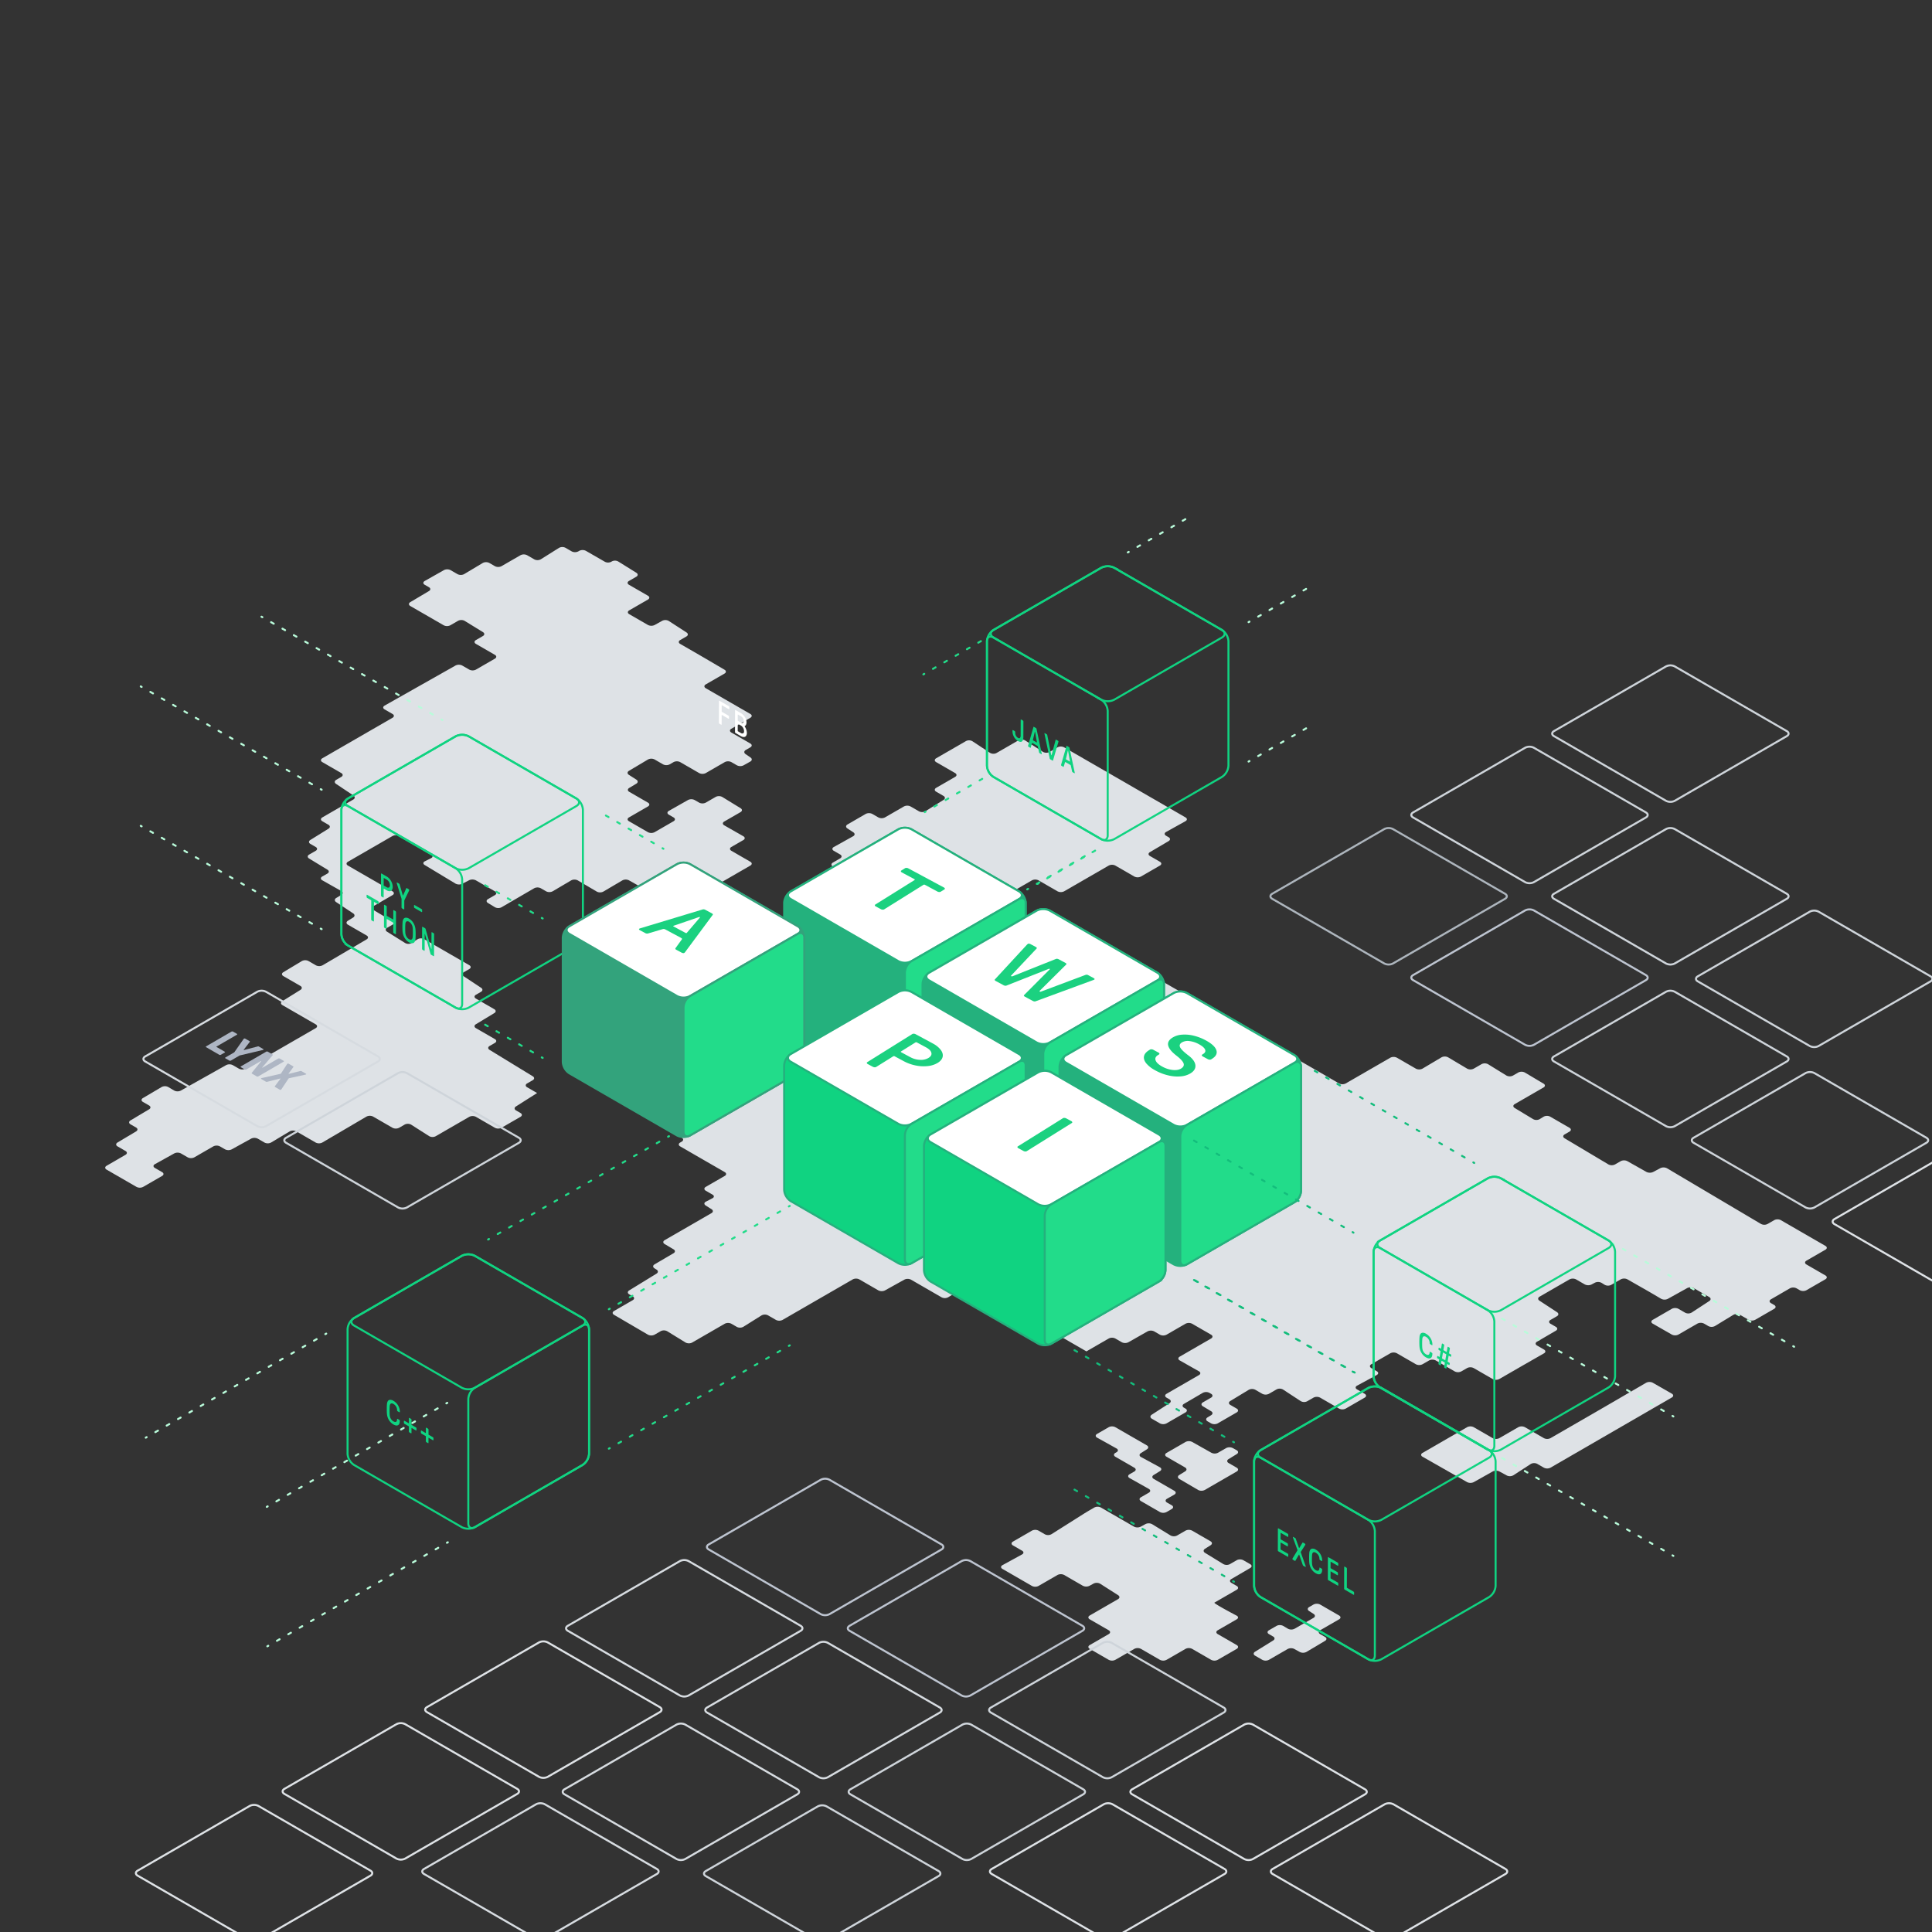 <?xml version="1.0" encoding="UTF-8"?> <svg xmlns="http://www.w3.org/2000/svg" viewBox="0 0 1920 1920"><rect x="0" y="0" width="1920" height="1920" fill="#333333" stroke="none"/><defs><style>.cls-1{fill:#dee2e6;}.cls-11,.cls-15,.cls-19,.cls-2,.cls-20,.cls-3,.cls-4,.cls-5,.cls-6,.cls-7,.cls-8,.cls-9{fill:none;}.cls-2{stroke:#ced4da;}.cls-11,.cls-15,.cls-19,.cls-2,.cls-20,.cls-3,.cls-5,.cls-6,.cls-7,.cls-8,.cls-9{stroke-miterlimit:10;stroke-width:2px;}.cls-3{stroke:#d6dbe0;}.cls-5{stroke:#bdc4d0;}.cls-6{stroke:#adb5bd;}.cls-7{stroke:#dee2e6;}.cls-8{stroke:#10d381;}.cls-9{stroke:#b9fbda;}.cls-19,.cls-20,.cls-9{stroke-linecap:round;stroke-dasharray:1 10 1 1;}.cls-10{fill:#24b17d;}.cls-11{stroke:#24b17d;}.cls-12{fill:#fff;}.cls-13{fill:#22dc8a;}.cls-14{fill:#33a37c;}.cls-15{stroke:#33a37c;}.cls-16{fill:#10d381;}.cls-17{fill:#1bd180;}.cls-18{fill:#aeb6c4;}.cls-19{stroke:#22dc8a;}.cls-20{stroke:#13bd7c;}</style></defs><g id="Map"><path class="cls-1" d="M872.861,919.141c1.818,1.017,1.841,2.722.051,3.788l-18.931,11.28a7.146,7.146,0,0,1-6.534.045L827.7,922.85c-1.805-1.041-1.808-2.752-.008-3.8l18.778-10.942a7.372,7.372,0,0,1,6.578-.057Z"></path><path class="cls-1" d="M745.69,742.693c1.8-1.042,1.8-2.746,0-3.788l-18.878-10.9c-1.8-1.042-1.805-2.746,0-3.788l18.879-10.9c1.8-1.042,1.8-2.747,0-3.788l-18.879-10.9-6.561-3.788-18.879-10.9c-1.8-1.041-1.8-2.746,0-3.787l18.651-10.768c1.8-1.042,1.811-2.758.015-3.813L701.357,654.6c-1.8-1.055-4.742-2.771-6.546-3.813l-18.879-10.9c-1.8-1.041-1.8-2.746,0-3.787l6.244-3.605c1.8-1.042,1.85-2.821.1-3.954l-17.619-11.415a6.955,6.955,0,0,0-6.49-.222l-7.644,4.243a7.444,7.444,0,0,1-6.592-.055L625.32,610.353c-1.805-1.041-1.805-2.745,0-3.787l18.613-10.746c1.8-1.042,1.8-2.746,0-3.788l-18.879-10.9c-1.8-1.041-1.8-2.746,0-3.788l7.3-4.215c1.8-1.041,1.833-2.8.065-3.9l-18.044-11.241a6.672,6.672,0,0,0-6.43,0l-.306.191a6.971,6.971,0,0,1-6.5.113l-18.908-10.886a7.29,7.29,0,0,0-6.563,0l-.964.557a7.28,7.28,0,0,1-6.56,0l-6.19-3.574a6.938,6.938,0,0,0-6.489.119L537.5,555.785a6.935,6.935,0,0,1-6.489.119l-7.181-4.146a7.276,7.276,0,0,0-6.561,0l-18.876,10.9a7.28,7.28,0,0,1-6.56,0l-5.571-3.217a7.128,7.128,0,0,0-6.531.051l-18.484,11.062a7.126,7.126,0,0,1-6.53.051l-6.944-4.009a7.367,7.367,0,0,0-6.577-.029l-19.107,10.807c-1.813,1.025-1.82,2.717-.017,3.759l4.2,2.424c1.8,1.042,1.815,2.765.023,3.828l-18.567,11.024c-1.792,1.063-1.781,2.785.023,3.827l7.764,4.483,6.561,3.787,18.879,10.9a7.277,7.277,0,0,0,6.56,0l7.756-4.477a7.02,7.02,0,0,1,6.507.091L479.955,628.2c1.775,1.092,1.751,2.837-.054,3.878l-6.952,4.014c-1.8,1.042-1.8,2.746,0,3.788l18.879,10.9c1.8,1.041,1.8,2.746,0,3.787l-18.878,10.9a7.276,7.276,0,0,1-6.561,0l-7.064-4.078a7.366,7.366,0,0,0-6.578-.03l-70.54,39.863c-1.814,1.025-1.821,2.716-.017,3.758l7.881,4.55c1.8,1.042,1.8,2.746,0,3.788L345.752,738.9l-6.561,3.788-18.879,10.9c-1.8,1.041-1.8,2.746,0,3.787l18.879,10.9c1.8,1.042,1.8,2.746,0,3.788l-5.11,2.95c-1.8,1.042-1.862,2.84-.129,4l17.3,11.543c1.732,1.156,1.674,2.955-.13,4l-30.808,17.787c-1.8,1.042-1.8,2.746,0,3.788l6.089,3.515c1.8,1.041,1.832,2.793.063,3.893L308.39,834.767c-1.769,1.1-1.741,2.851.063,3.893l5.3,3.059c1.8,1.041,1.8,2.746,0,3.787l-6.559,3.787c-1.8,1.041-1.824,2.78-.045,3.863l18.295,11.138c1.779,1.084,1.753,2.812-.058,3.842l-5.146,2.926c-1.811,1.03-1.809,2.711,0,3.736l18.931,10.7c1.814,1.026,1.838,2.745.055,3.822l-5.113,3.087c-1.783,1.077-1.822,2.9-.086,4.052l16.988,11.271c1.736,1.152,1.706,2.989-.067,4.083l-5.256,3.242c-1.773,1.094-1.747,2.841.057,3.883l18.609,10.744c1.8,1.042,1.812,2.76.018,3.818l-18.645,11c-1.794,1.058-4.732,2.787-6.529,3.842l-18.689,10.974a7.211,7.211,0,0,1-6.546.024l-7.47-4.313a7.1,7.1,0,0,0-6.525.06l-18.417,11.089c-1.785,1.075-1.769,2.806.035,3.848l16.951,9.786c1.8,1.042,1.833,2.795.065,3.9l-18.043,11.24c-1.769,1.1-1.739,2.855.065,3.9l33.121,19.122c1.8,1.042,1.8,2.747,0,3.788l-18.879,10.9-6.56,3.787-18.878,10.9-6.561,3.788L244,1062.03a7.276,7.276,0,0,1-6.561,0l-6.1-3.522a7.39,7.39,0,0,0-6.582-.037l-45.116,25.366a7.278,7.278,0,0,1-6.56-.075l-5.907-3.5a7.079,7.079,0,0,0-6.52-.006l-18.632,11c-1.794,1.059-1.786,2.778.018,3.819l6.1,3.521c1.8,1.042,1.817,2.768.028,3.835l-18.512,11.047c-1.789,1.068-1.776,2.793.028,3.835l5.565,3.213c1.8,1.042,1.817,2.768.029,3.837l-18.5,11.055c-1.789,1.068-1.776,2.795.028,3.836l7.929,4.578c1.8,1.041,1.806,2.749,0,3.794L105.9,1158.549c-1.8,1.045-1.8,2.752,0,3.794l29.769,17.187a7.276,7.276,0,0,0,6.561,0l18.878-10.9c1.8-1.041,1.8-2.746,0-3.788l-7.215-4.165c-1.8-1.042-1.79-2.722.031-3.734l19.308-10.726a7.435,7.435,0,0,1,6.591.054l6.725,3.883a7.279,7.279,0,0,0,6.561,0l18.878-10.9a7.282,7.282,0,0,1,6.561,0l5.068,2.926a7.462,7.462,0,0,0,6.6.064l19.387-10.694a7.471,7.471,0,0,1,6.6.064l6.67,3.852a7.139,7.139,0,0,0,6.532-.049l18.5-11.054a7.133,7.133,0,0,1,6.532-.049l19.312,11.15a7.211,7.211,0,0,0,6.546-.024l43.916-25.787a7.208,7.208,0,0,1,6.546-.024l19.31,11.149a7.28,7.28,0,0,0,6.56,0l5.564-3.212a6.864,6.864,0,0,1,6.473.144l17.779,11.348a6.867,6.867,0,0,0,6.473.145l33.469-19.324a7.276,7.276,0,0,1,6.561,0l18.879,10.9a7.274,7.274,0,0,0,6.56,0l18.879-10.9c1.8-1.042,1.8-2.746,0-3.788l-4.462-2.576c-1.8-1.042-1.841-2.807-.082-3.923l21.043-13.352-9.939-5.738c-1.8-1.042-1.8-2.746,0-3.787l5.608-3.237c1.8-1.041,1.827-2.782.049-3.869l-42.964-26.264c-1.777-1.086-1.755-2.827.049-3.868l5.257-3.034c1.8-1.042,1.805-2.746,0-3.788l-18.88-10.9c-1.8-1.041-1.822-2.776-.039-3.854l18.367-11.109c1.783-1.078,1.765-2.812-.039-3.854L472.949,992.38c-1.805-1.042-1.805-2.746,0-3.788l5.072-2.929c1.805-1.042,1.859-2.834.122-3.983l-17.395-11.507c-1.737-1.15-1.683-2.942.121-3.984l5.52-3.187c1.8-1.041,1.8-2.746,0-3.787l-44.948-25.951a6.877,6.877,0,0,0-6.475.14l-5.9,3.756a6.568,6.568,0,0,1-6.406.026l-18.006-11.257c-1.766-1.1-1.736-2.86.068-3.9l8.628-4.982c-.609.352-22.2-12.722-22.2-12.722-1.782-1.079-1.764-2.814.04-3.855l18.879-10.9c1.8-1.042,1.8-2.746,0-3.788l-44.318-25.587c-1.8-1.042-1.8-2.746,0-3.788l44.318-25.587a7.28,7.28,0,0,1,6.56,0l31.908,18.422c1.8,1.042,1.756,2.657-.107,3.59l-6.255,3.133c-1.862.933-1.927,2.577-.144,3.654l30.625,18.492a7.558,7.558,0,0,0,6.611.225l7.029-3.616a7.761,7.761,0,0,1,6.648.161l18.883,10.9c1.8,1.041,1.8,2.745,0,3.787l-6.861,3.961c-1.805,1.041-1.823,2.776-.041,3.855l6.943,4.205a7.047,7.047,0,0,0,6.513.056l32.471-18.913a7.238,7.238,0,0,1,6.553-.013l5.3,3.061a7.186,7.186,0,0,0,6.543-.03l18.383-10.841a7.109,7.109,0,0,1,6.526,0l18.913,11.147a7.109,7.109,0,0,0,6.526,0l18.909-11.146a7.279,7.279,0,0,1,6.561-.059L643.915,885.5a7.526,7.526,0,0,0,6.609.025l7.319-4.066a7.63,7.63,0,0,1,6.626-.007l19.365,10.7a7.46,7.46,0,0,0,6.6-.061l4.382-2.53a7.274,7.274,0,0,1,6.56,0l7.242,4.181a7.02,7.02,0,0,0,6.507-.09l5.184-3.187c1.775-1.091,1.8-2.914.054-4.052l-6.264-4.084c-1.745-1.138-1.7-2.921.107-3.963l31.489-18.18c1.8-1.041,1.8-2.746,0-3.788l-18.879-10.9c-1.8-1.042-1.8-2.746,0-3.788l11.921-6.882c1.8-1.042,1.8-2.74-.009-3.773l-19-10.852c-1.809-1.033-1.813-2.73-.009-3.772l16.232-9.371c1.8-1.042,1.827-2.785.051-3.874l-18.211-11.168a7.03,7.03,0,0,0-6.509-.087l-9.9,5.718a7.276,7.276,0,0,1-6.561,0l-4.494-2.594a7.353,7.353,0,0,0-6.575-.026l-19.077,10.82c-1.812,1.028-1.819,2.721-.015,3.762l4.722,2.726c1.8,1.042,1.8,2.746,0,3.788l-18.879,10.9a7.276,7.276,0,0,1-6.561,0l-18.879-10.9c-1.8-1.042-1.8-2.746,0-3.788l18.878-10.9c1.8-1.041,1.8-2.746,0-3.787l-18.615-10.747c-1.8-1.042-1.82-2.773-.035-3.847l7.089-4.265c1.785-1.074,1.809-2.871.055-3.994l-7.461-4.772c-1.755-1.123-1.726-2.914.063-3.98l18.931-11.274a7.141,7.141,0,0,1,6.533-.041l8.441,4.884a7.264,7.264,0,0,0,6.558,0l3.882-2.242a7.274,7.274,0,0,1,6.56,0l18.879,10.9a7.28,7.28,0,0,0,6.56,0l18.878-10.9a7.274,7.274,0,0,1,6.56,0l5.518,3.186a7.393,7.393,0,0,0,6.582.038l6.759-3.8c1.816-1.02,1.9-2.822.183-4l-4.941-3.4c-1.716-1.182-1.644-3,.16-4.042Z"></path><path class="cls-1" d="M937.66,790.991c1.8,1.041,1.836,2.8.07,3.9l-17.983,11.263a6.945,6.945,0,0,1-6.491.116l-8.37-4.833a7.274,7.274,0,0,0-6.56,0l-18.879,10.9a7.279,7.279,0,0,1-6.561,0l-6.011-3.469a7.272,7.272,0,0,0-6.559,0L842.228,819.34c-1.8,1.043-1.85,2.826-.1,3.961L848,827.117c1.746,1.135,1.687,2.894-.133,3.909L828.6,841.766c-1.82,1.014-1.833,2.7-.029,3.738l6.418,3.7c1.8,1.042,1.807,2.751.006,3.8l-7.3,4.246c-1.8,1.047-1.836,2.819-.079,3.937l29.633,18.844a7.084,7.084,0,0,0,6.518.214l9.5-5.2a7.5,7.5,0,0,1,6.6.075l18.457,10.657a7.282,7.282,0,0,0,6.561,0l18.879-10.9a7.279,7.279,0,0,1,6.561,0l18.875,10.9,6.56,3.787,18.883,10.9a7.274,7.274,0,0,0,6.56,0l18.88-10.9,6.56-3.787,18.879-10.9a7.274,7.274,0,0,1,6.56,0l18.879,10.9a7.279,7.279,0,0,0,6.561,0l18.877-10.9,6.56-3.788,18.88-10.9a7.28,7.28,0,0,1,6.56,0l18.881,10.9a7.28,7.28,0,0,0,6.56,0l18.881-10.9c1.8-1.042,1.8-2.746,0-3.788l-9.935-5.735c-1.8-1.042-1.812-2.761-.018-3.82l18.63-11c1.794-1.059,1.786-2.777-.019-3.819l-2.581-1.49c-1.8-1.042-1.79-2.722.031-3.735l19.3-10.73c1.821-1.013,1.834-2.693.03-3.735l-120.635-69.649a7.282,7.282,0,0,0-6.561,0l-8.037,4.641a6.846,6.846,0,0,1-6.468-.152l-17.724-11.372a6.846,6.846,0,0,0-6.468-.152l-22,12.7a6.726,6.726,0,0,1-6.44-.195l-17.4-11.5a6.728,6.728,0,0,0-6.441-.194l-29.661,17.125c-1.8,1.042-1.8,2.746,0,3.787l18.878,10.9c1.8,1.041,1.8,2.746,0,3.787l-18.879,10.9c-1.8,1.042-1.8,2.747,0,3.788Z"></path><path class="cls-1" d="M948.344,944.427c1.772,1.1,1.76,2.868-.027,3.939l-18.025,10.8a7.121,7.121,0,0,1-6.529.053l-7.1-4.1c-1.8-1.041-1.807-2.752-.007-3.8l18.778-10.942a6.962,6.962,0,0,1,6.494.085Z"></path><path class="cls-1" d="M981.205,963.005a7.274,7.274,0,0,0-6.56,0l-18.432,10.642c-1.8,1.041-1.842,2.808-.084,3.926l2.435,1.549a2.338,2.338,0,0,1,.083,4.191l-3.049,2.114a6.424,6.424,0,0,1-6.367.22L930.3,974.373a7.187,7.187,0,0,0-6.542-.058l-9.127,5.223c-1.809,1.035-1.812,2.733-.008,3.775l34.582,19.967a7.277,7.277,0,0,0,6.56,0l18.879-10.9,6.56-3.788,18.88-10.9c1.8-1.042,1.8-2.746,0-3.788Z"></path><path class="cls-1" d="M1032.055,989.054c-1.789,1.069-4.741,2.773-6.56,3.787l-18.822,10.49c-1.82,1.014-1.833,2.7-.029,3.738l6.159,3.556c1.8,1.041,1.856,2.83.116,3.974l-6.39,4.2c-1.741,1.145-1.683,2.923.129,3.951l18.851,10.706a7.319,7.319,0,0,0,6.568-.034l57.022-33.154a7.576,7.576,0,0,1,6.616-.12l6.065,3.239c1.838.981,1.865,2.636.061,3.678l-18.879,10.9c-1.8,1.042-1.807,2.752-.007,3.8l18.781,10.938c1.8,1.048,1.8,2.758-.007,3.8l-18.767,10.837a7.277,7.277,0,0,1-6.56,0l-18.771-10.837a7.311,7.311,0,0,0-6.567-.012l-18.974,10.861a7.311,7.311,0,0,1-6.567-.012l-43.873-25.332a7.556,7.556,0,0,0-6.613-.094l-7.189,3.884a7.233,7.233,0,0,1-6.549-.2l-5.6-3.482a6.689,6.689,0,0,0-6.435,0l-5.615,3.481a6.983,6.983,0,0,1-6.5.1l-32.266-18.628a7.28,7.28,0,0,0-6.56,0l-8.4,4.849c-1.8,1.041-1.85,2.822-.1,3.956l8.606,5.588c1.747,1.134,1.726,2.958-.046,4.053l-11.95,7.382a7.108,7.108,0,0,1-6.525.136l-35.957-20.188a7.372,7.372,0,0,0-6.578.048l-34.141,19.818c-1.8,1.046-1.8,2.754,0,3.8l44.21,25.524a7.276,7.276,0,0,0,6.561,0l30.511-17.615a7.049,7.049,0,0,1,6.514.078l18.275,11.143c1.779,1.085,1.758,2.825-.046,3.867l-4.373,2.526c-1.8,1.043-1.8,2.747,0,3.789l10.446,6.031c1.8,1.042,1.8,2.741-.007,3.776l-2.4,1.378c-1.808,1.035-1.793,2.7.032,3.707l2.035,1.119c1.825,1,1.843,2.678.038,3.72l-10.143,5.856c-1.8,1.042-1.8,2.746,0,3.788l5.221,3.014a7.212,7.212,0,0,0,6.548-.022l18.707-10.971c1.8-1.054,1.791-2.768-.013-3.81l-5.023-2.9c-1.8-1.042-1.8-2.746,0-3.788l18.878-10.9a7.274,7.274,0,0,1,6.56,0l7.945,4.587c1.8,1.042,1.813,2.761.019,3.82l-7.534,4.451c-1.794,1.06-1.829,2.85-.079,3.98l3.058,1.972c1.751,1.129,1.733,2.949-.039,4.044l-16.11,9.958c-1.772,1.1-1.755,2.859.038,3.919l18.618,11a7.182,7.182,0,0,0,6.541.034l5.928-3.423a7.692,7.692,0,0,1,6.636-.138l3.809,1.991c1.846.966,1.938,2.7.2,3.858l-17.306,11.543c-1.734,1.156-1.675,2.954.129,4l32.462,18.742c1.8,1.042,1.8,2.746,0,3.787l-18.879,10.9a7.26,7.26,0,0,1-6.558-.006l-18.831-10.916c-1.8-1.045-1.8-2.752,0-3.793l3.291-1.9c1.8-1.041,1.8-2.744,0-3.784l-79.659-45.872c-1.8-1.04-1.861-2.831-.124-3.982l8.255-5.469c1.737-1.15,1.682-2.944-.122-3.985l-17.4-10.045a7.1,7.1,0,0,0-6.525.058l-9.561,5.752a7.007,7.007,0,0,1-6.5.024l-34.8-20.587a7.177,7.177,0,0,0-6.54-.035l-3,1.732a7.175,7.175,0,0,1-6.539-.036l-18.921-11.2a7.325,7.325,0,0,0-6.569-.087l-18.821,10.484a7.7,7.7,0,0,1-6.639.037l-18.779-10.183a7.539,7.539,0,0,0-6.61.089l-18.88,10.9a7.276,7.276,0,0,1-6.561,0l-6.76-3.9a7.119,7.119,0,0,0-6.528.056l-18.445,11.073c-1.786,1.072-1.772,2.8.033,3.843l6.264,3.617c1.8,1.042,1.8,2.746,0,3.788L650,1091.688c-1.8,1.042-1.79,2.722.031,3.733l19.306,10.724c1.821,1.012,1.835,2.692.031,3.733l-9.542,5.51c-1.8,1.041-1.841,2.806-.082,3.922l17.848,11.322c1.759,1.115,1.723,2.881-.081,3.922l-1.581.913c-1.8,1.042-1.8,2.746,0,3.788l44.32,25.584c1.805,1.041,1.805,2.746,0,3.787l-18.885,10.9c-1.8,1.042-1.8,2.746,0,3.787l6.734,3.885c1.8,1.041,1.767,2.676-.083,3.633l-6.563,3.4c-1.85.958-1.923,2.653-.163,3.767l5.85,3.7c1.76,1.114,1.724,2.878-.08,3.92l-5.69,3.285c-1.8,1.041-4.757,2.746-6.561,3.788l-34.272,19.787c-1.8,1.041-1.815,2.764-.023,3.828l8.879,5.274c1.791,1.064,1.787,2.8-.01,3.852l-18.906,11.1c-1.8,1.054-1.82,2.819-.052,3.921l2.048,1.277c1.767,1.1,1.761,2.9-.014,3.986l-27.2,16.693c-1.776,1.09-1.752,2.834.052,3.875l3.5,2.019c1.8,1.042,1.8,2.747,0,3.79l-18.593,10.752c-1.8,1.042-1.808,2.756-.01,3.808l33.732,19.735a7.225,7.225,0,0,0,6.55.019l6.095-3.519a7.012,7.012,0,0,1,6.506.091l18.176,11.182a7.013,7.013,0,0,0,6.506.091l7.032-4.059,6.56-3.788,18.879-10.9a7.282,7.282,0,0,1,6.561,0l5.46,3.153a6.943,6.943,0,0,0,6.49-.117l17.985-11.266a6.945,6.945,0,0,1,6.491-.116l7.895,4.559a7.282,7.282,0,0,0,6.561,0l18.877-10.9,6.56-3.788,18.881-10.9,6.56-3.787,18.879-10.9a7.282,7.282,0,0,1,6.561,0l18.881,10.9a7.439,7.439,0,0,0,6.591.055l19.3-10.726a7.438,7.438,0,0,1,6.591.054l18.389,10.617,6.56,3.788,5.449,3.145a7.064,7.064,0,0,0,6.517-.073l18.313-11.131c1.78-1.082,1.76-2.82-.044-3.862l-4.793-2.768c-1.8-1.042-1.8-2.746,0-3.788l7.634-4.407c1.8-1.042,1.827-2.785.05-3.873l-42.912-26.286c-1.776-1.088-1.754-2.831.05-3.872l3.178-1.835c1.805-1.042,1.805-2.746,0-3.788l-7.748-4.474c-1.8-1.041-1.842-2.81-.085-3.929l17.8-11.338c1.757-1.119,1.718-2.888-.086-3.93L930.325,1198c-1.8-1.042-1.8-2.747,0-3.788l9.5-5.487c1.8-1.042,1.8-2.744,0-3.784l-9.5-5.469c-1.8-1.039-1.811-2.75-.012-3.8l8.158-4.766a7.151,7.151,0,0,1,6.535.009l29.65,17.433c1.8,1.055,1.783,2.761-.028,3.79L956,1202.717c-1.811,1.029-2.151,2.579-.754,3.445s1.064,2.427-.741,3.468l-9.151,5.284c-1.8,1.041-1.858,2.834-.121,3.984l4.093,2.708c1.738,1.15,1.687,2.95-.112,4l-7.647,4.463c-1.8,1.05-1.795,2.761.009,3.8l33.068,19.092a7.282,7.282,0,0,0,6.561,0l4.731-2.732a7.194,7.194,0,0,1,6.544.028l18.66,10.991a7.2,7.2,0,0,0,6.544.028l7.837-4.525,6.561-3.788,12.621-7.286c1.8-1.042,1.792-2.725-.027-3.741l-12.566-7.015c-1.819-1.016-1.8-2.639.046-3.608l.181-.094c1.844-.969,1.877-2.614.073-3.655l-25.765-14.875c-1.8-1.042-1.8-2.747,0-3.788l18.878-10.9a7.277,7.277,0,0,1,6.56,0l18.879,10.9c1.8,1.042,1.8,2.746,0,3.788l-2.762,1.6c-1.805,1.042-1.817,2.767-.028,3.834l18.521,11.047c1.789,1.067,1.777,2.793-.027,3.834l-9.143,5.279c-1.8,1.041-1.8,2.746,0,3.787l18.535,10.7c1.8,1.041,1.821,2.774.037,3.85l-8.992,5.422c-1.784,1.076-1.782,2.834,0,3.906l18.443,11.075c1.786,1.072,1.771,2.8-.033,3.844l-2.558,1.476c-1.8,1.042-1.8,2.746,0,3.788l4.765,2.751c1.8,1.042,1.824,2.779.044,3.861l-18.31,11.128c-1.78,1.082-1.761,2.82.043,3.861l6.9,3.984c1.8,1.042,1.795,2.731-.02,3.753l-19.157,10.788c-1.815,1.023-1.824,2.711-.02,3.753l22.478,12.978,22.158-12.794a7.282,7.282,0,0,1,6.561,0l6.4,3.7a7.353,7.353,0,0,0,6.575.024l19.071-10.819a7.35,7.35,0,0,1,6.575.025l5.691,3.286a7.282,7.282,0,0,0,6.561,0l18.881-10.9a7.282,7.282,0,0,1,6.561,0l18.878,10.9c1.805,1.042,1.805,2.746,0,3.788l-31.206,18.018c-1.805,1.042-1.8,2.734.015,3.76l19.1,10.812c1.813,1.026,1.82,2.718.016,3.76l-32.241,18.614c-1.8,1.042-1.8,2.746,0,3.787l2.807,1.62c1.8,1.041,1.849,2.82.1,3.952l-17.626,11.411c-1.748,1.133-1.7,2.911.1,3.953l8.057,4.651a7.274,7.274,0,0,0,6.56,0l18.879-10.9c1.8-1.041,1.8-2.746,0-3.788l-1.544-.891c-1.805-1.042-1.81-2.755-.011-3.807l18.734-10.96a7.223,7.223,0,0,1,6.549-.019l1.711.988c1.805,1.042,1.805,2.746,0,3.788l-8.2,4.733c-1.8,1.042-1.817,2.77-.03,3.84l8.257,4.946c1.787,1.07,1.8,2.836.02,3.925l-3.638,2.23c-1.777,1.088-1.754,2.831.05,3.873l3.54,2.043a7.274,7.274,0,0,0,6.56,0l18.88-10.9c1.8-1.042,1.8-2.746,0-3.788l-6.365-3.674c-1.8-1.042-1.823-2.778-.042-3.859l18.332-11.119a7.072,7.072,0,0,1,6.518-.071l6.993,4.038a7.282,7.282,0,0,0,6.561,0l7.643-4.413a6.758,6.758,0,0,1,6.448.182l17.489,11.463a6.758,6.758,0,0,0,6.448.183l6.288-3.631a7.279,7.279,0,0,1,6.561,0l18.88,10.9a7.276,7.276,0,0,0,6.561,0l18.879-10.9c1.8-1.042,1.8-2.747,0-3.788l-7.642-4.412c-1.8-1.041-1.781-2.705.051-3.7l19.592-10.607c1.832-.992,1.855-2.656.051-3.7l-5.5-3.173c-1.8-1.041-1.8-2.746,0-3.787l18.881-10.9a7.274,7.274,0,0,1,6.56,0l18.881,10.9a7.28,7.28,0,0,0,6.56,0l6.586-3.8a7.269,7.269,0,0,1,6.559,0l18.867,10.906a7.277,7.277,0,0,0,6.56,0l5.746-3.318a7.274,7.274,0,0,1,6.56,0l18.876,10.9a7.276,7.276,0,0,0,6.561,0l18.882-10.9c1.8-1.041,4.759-2.74,6.567-3.775l18.977-10.862c1.808-1.034,1.811-2.733.007-3.775l-6.936-4c-1.8-1.042-1.807-2.752-.008-3.8l18.772-10.941c1.8-1.049,1.8-2.76-.008-3.8l-5.371-3.1c-1.8-1.041-1.8-2.746,0-3.787l6.434-3.715c1.8-1.041,1.854-2.827.111-3.968l-17.507-11.461c-1.743-1.141-1.693-2.927.111-3.969l29.731-17.164a7.274,7.274,0,0,1,6.56,0l8.621,4.977a7.645,7.645,0,0,0,6.629.124l3.559-1.88a7.3,7.3,0,0,1,6.561.238l3.012,1.882a6.952,6.952,0,0,0,6.493.113l9.543-5.51a7.33,7.33,0,0,1,6.57-.017l18.865,10.76c1.81,1.032,4.759,2.741,6.555,3.8l8.139,4.791a7.351,7.351,0,0,0,6.574.081l19.283-10.726a7.433,7.433,0,0,1,6.59.052l15.295,8.831c1.8,1.042,1.854,2.826.11,3.966l-17.521,11.454a6.772,6.772,0,0,1-6.451.179l-6.719-3.88a7.28,7.28,0,0,0-6.56,0l-18.978,10.955c-1.805,1.042-1.8,2.741.006,3.777l18.967,10.865a7.307,7.307,0,0,0,6.567-.011l18.877-10.9a7.282,7.282,0,0,1,6.561,0l4.348,2.511a7.052,7.052,0,0,0,6.514-.077l18.283-11.143a7.057,7.057,0,0,1,6.515-.078l8.658,5a7.277,7.277,0,0,0,6.56,0l18.878-10.9c1.8-1.042,1.8-2.746,0-3.788l-3.24-1.87c-1.8-1.042-1.806-2.749,0-3.794l18.83-10.918a7.258,7.258,0,0,1,6.557-.006l3.3,1.9a7.274,7.274,0,0,0,6.56,0l18.88-10.9c1.8-1.042,1.8-2.746,0-3.788l-18.876-10.9c-1.8-1.041-1.8-2.746,0-3.787l18.876-10.9c1.8-1.042,1.8-2.746,0-3.788l-44.314-25.589a7.277,7.277,0,0,0-6.56,0l-6.62,3.823a7.172,7.172,0,0,1-6.539-.037l-93.375-55.316a7.516,7.516,0,0,0-6.605-.155l-7.25,3.848a7.733,7.733,0,0,1-6.644-.087l-18.979-10.714a7.371,7.371,0,0,0-6.579.032l-5.667,3.272a7.144,7.144,0,0,1-6.533-.046l-43.554-25.967c-1.79-1.066-1.778-2.791.027-3.833l4.85-2.8c1.8-1.042,1.8-2.746,0-3.788l-19.241-11.108a7,7,0,0,0-6.5.1l-3.879,2.395a6.822,6.822,0,0,1-6.465.032l-18.38-11.1c-1.783-1.077-1.766-2.81.038-3.852l28.627-16.528c1.8-1.041,1.815-2.764.024-3.828l-18.566-11.03a7.157,7.157,0,0,0-6.536-.04l-5.347,3.088a7,7,0,0,1-6.5-.1l-18.146-11.2a7,7,0,0,0-6.5-.1l-7.819,4.515a7.159,7.159,0,0,1-6.537-.042l-18.927-11.247a7.042,7.042,0,0,0-6.512,0l-18.927,11.249a7.159,7.159,0,0,1-6.537.042l-18.879-10.9a7.276,7.276,0,0,0-6.561,0l-44.317,25.586a7.276,7.276,0,0,1-6.561,0l-19.186-11.077-6.561-3.787-18.571-10.723a7.277,7.277,0,0,0-6.56,0l-8.017,4.629a7.074,7.074,0,0,1-6.519-.069l-18.35-11.117a7.08,7.08,0,0,0-6.519-.069l-4.915,2.838a7.3,7.3,0,0,1-6.564.006l-18.871-10.848a7.311,7.311,0,0,0-6.567,0l-18.872,10.848a7.3,7.3,0,0,1-6.564-.007l-32.32-18.66c-1.8-1.041-1.808-2.752-.009-3.8l6.9-4.026a7.251,7.251,0,0,1,6.555-.021l18.871,10.847a7.316,7.316,0,0,0,6.568,0l18.872-10.847c1.806-1.038,1.807-2.739,0-3.779l-30.835-17.771c-1.8-1.04-1.806-2.743,0-3.785l5.4-3.117c1.8-1.041,1.8-2.746,0-3.787l-44.317-25.587a7.28,7.28,0,0,0-6.56,0l-18.88,10.9a7.274,7.274,0,0,1-6.56,0l-7.989-4.612a7.087,7.087,0,0,0-6.521.066l-18.365,11.107a7.084,7.084,0,0,1-6.521.067l-4.922-2.842a7.133,7.133,0,0,0-6.532.049Z"></path><path class="cls-1" d="M1108.4,1418.316a7.282,7.282,0,0,0-6.561,0L1090.263,1425c-1.8,1.042-1.791,2.722.03,3.735l19.294,10.729c1.821,1.012,1.834,2.693.03,3.734l-1.216.7c-1.8,1.042-1.8,2.746,0,3.788l18.879,10.9c1.8,1.041,1.805,2.746,0,3.788l-4.763,2.75c-1.8,1.042-1.794,2.73.021,3.751l19.162,10.782c1.815,1.022,1.825,2.71.021,3.752l-7.881,4.552c-1.8,1.042-1.8,2.747,0,3.788l18.877,10.9a7.276,7.276,0,0,0,6.561,0l5.178-2.99c1.8-1.041,1.8-2.737-.011-3.768l-4.7-2.677c-1.811-1.031-1.811-2.718,0-3.748l7.294-4.152c1.81-1.03,1.815-2.726.011-3.767l-20.492-11.832c-1.805-1.041-1.83-2.788-.056-3.881l6.275-3.866c1.774-1.093,1.727-2.8-.1-3.8l-18.784-10.211c-1.83-.995-1.887-2.721-.127-3.835l6.031-3.819c1.76-1.114,1.724-2.878-.08-3.919Z"></path><path class="cls-1" d="M1184.74,1432.968a7.385,7.385,0,0,0-6.581.035l-18.879,10.9c-1.8,1.042-1.8,2.746,0,3.788l18.469,10.66c1.8,1.042,1.829,2.787.055,3.88l-5.859,3.607c-1.774,1.093-1.755,2.848.043,3.9l18.718,10.967a7.217,7.217,0,0,0,6.549.02l6.344-3.663,6.56-3.788,18.876-10.9c1.8-1.041,1.8-2.746,0-3.788l-8.082-4.667c-1.8-1.042-1.826-2.784-.049-3.871l8.18-5c1.778-1.087,1.742-2.8-.079-3.816l-3.939-2.188a7.438,7.438,0,0,0-6.591.054l-8,4.62a7.379,7.379,0,0,1-6.58.035Z"></path><path class="cls-1" d="M1184.72,1521.128a7.282,7.282,0,0,0-6.561,0l-8.418,4.861a7.032,7.032,0,0,1-6.51-.086l-18.22-11.17a7.273,7.273,0,0,0-6.557-.171l-4.906,2.665a7.534,7.534,0,0,1-6.609-.086l-32.886-18.987a7.248,7.248,0,0,0-6.555.009l-4.541,2.639c-1.8,1.047-4.716,2.814-6.477,3.926l-31.564,19.938a6.912,6.912,0,0,1-6.483.129l-6.35-3.667a7.274,7.274,0,0,0-6.56,0l-18.879,10.9c-1.8,1.041-1.8,2.746,0,3.787l9.1,5.253c1.8,1.041,1.786,2.712-.042,3.712l-19.469,10.662c-1.828,1-1.847,2.671-.042,3.713l29.332,16.934a7.277,7.277,0,0,0,6.56,0l18.88-10.9a7.28,7.28,0,0,1,6.56,0l18.551,10.711a7.515,7.515,0,0,0,6.605.079l4.183-2.283a7.085,7.085,0,0,1,6.518.224l17.806,11.366c1.756,1.121,1.717,2.89-.087,3.932l-28.14,16.246c-1.8,1.042-1.8,2.746,0,3.788l18.881,10.9c1.8,1.041,1.8,2.746,0,3.787l-18.876,10.9c-1.8,1.042-1.8,2.746,0,3.788l18.881,10.9a7.28,7.28,0,0,0,6.56,0l18.875-10.9a7.276,7.276,0,0,1,6.561,0l18.879,10.9a7.274,7.274,0,0,0,6.56,0l18.879-10.9a7.276,7.276,0,0,1,6.561,0l18.878,10.9a7.279,7.279,0,0,0,6.561,0l18.879-10.9c1.8-1.041,1.8-2.746,0-3.787l-18.879-10.9c-1.8-1.041-1.8-2.746,0-3.787l18.879-10.9c1.8-1.042,1.77-2.684-.075-3.651,0,0-23.324-12.213-22.084-12.929l22.159-12.794c1.8-1.041,1.8-2.746,0-3.788l-5.309-3.067c-1.8-1.042-1.809-2.755-.01-3.806l18.741-10.953c1.8-1.051,1.794-2.764-.01-3.8l-6.853-3.957a7.28,7.28,0,0,0-6.56,0l-6.8,3.928a7.029,7.029,0,0,1-6.51-.086l-18.22-11.169c-1.776-1.089-1.788-2.891-.028-4l5.626-3.557c1.76-1.114,1.725-2.877-.079-3.918Z"></path><path class="cls-1" d="M1254.476,1649.527a7.274,7.274,0,0,0,6.56,0l18.622-10.75a7.462,7.462,0,0,1,6.6-.061l5.519,3.05a7.325,7.325,0,0,0,6.569-.106l18.536-11.041c1.79-1.066,1.778-2.791-.026-3.832l-4.932-2.848c-1.8-1.041-1.8-2.746,0-3.788l18.875-10.9c1.8-1.042,1.8-2.746,0-3.788l-18.879-10.9a7.28,7.28,0,0,0-6.56,0l-4.327,2.5c-1.805,1.042-1.846,2.814-.093,3.939l4.512,2.894c1.753,1.125,1.71,2.893-.1,3.93l-18.869,10.828a7.2,7.2,0,0,1-6.546-.042l-4.758-2.814a7.176,7.176,0,0,0-6.541-.034l-7.6,4.388c-1.8,1.042-1.8,2.746,0,3.788l4.209,2.429c1.8,1.041,1.832,2.792.062,3.89l-18.089,11.223c-1.77,1.1-1.742,2.849.062,3.89Z"></path><path class="cls-1" d="M1413.685,1447.671c-1.81-1.032-1.815-2.728-.011-3.769l44.316-25.586a7.276,7.276,0,0,1,6.561,0l18.88,10.9a7.274,7.274,0,0,0,6.56,0l18.88-10.9a7.274,7.274,0,0,1,6.56,0l18.876,10.9a7.274,7.274,0,0,0,6.56,0l44.32-25.588c1.8-1.042,4.754-2.75,6.556-3.8l44.178-25.656a7.288,7.288,0,0,1,6.562-.02l18.971,10.864c1.808,1.035,1.811,2.736.008,3.779l-120.616,69.776a7.269,7.269,0,0,1-6.559,0l-6.619-3.821a6.8,6.8,0,0,0-6.457.168L1504,1466.1a7.02,7.02,0,0,1-6.5.252l-7.457-4.06a7.638,7.638,0,0,0-6.628.045l-18.837,10.589a7.443,7.443,0,0,1-6.593-.019Z"></path></g><g id="Tile_Grid_copy" data-name="Tile Grid copy"><path class="cls-2" d="M284.33,1135.706c-2.381-1.375-2.381-3.625,0-5l111.34-64.282a9.606,9.606,0,0,1,8.66,0l111.34,64.282c2.381,1.375,2.381,3.625,0,5l-111.34,64.282a9.606,9.606,0,0,1-8.66,0Z"></path><path class="cls-3" d="M144.33,1054.877c-2.381-1.375-2.381-3.625,0-5L255.67,985.6a9.606,9.606,0,0,1,8.66,0l111.34,64.282c2.381,1.375,2.381,3.625,0,5l-111.34,64.282a9.606,9.606,0,0,1-8.66,0Z"></path><path class="cls-4" d="M144.33,893.219c-2.381-1.375-2.381-3.625,0-5l111.34-64.282a9.606,9.606,0,0,1,8.66,0l111.34,64.282c2.381,1.375,2.381,3.625,0,5L264.33,957.5a9.606,9.606,0,0,1-8.66,0Z"></path><path class="cls-2" d="M564.33,974.047c-2.381-1.375-2.381-3.625,0-5l111.34-64.282a9.606,9.606,0,0,1,8.66,0l111.34,64.282c2.381,1.375,2.381,3.625,0,5l-111.34,64.282a9.606,9.606,0,0,1-8.66,0Z"></path><path class="cls-2" d="M1544.33,1054.877c-2.381-1.375-2.381-3.625,0-5L1655.67,985.6a9.606,9.606,0,0,1,8.66,0l111.34,64.282c2.382,1.375,2.382,3.625,0,5l-111.34,64.282a9.606,9.606,0,0,1-8.66,0Z"></path><path class="cls-5" d="M1404.33,974.048c-2.381-1.375-2.381-3.625,0-5l111.34-64.282a9.606,9.606,0,0,1,8.66,0l111.34,64.282c2.382,1.375,2.382,3.625,0,5l-111.34,64.282a9.606,9.606,0,0,1-8.66,0Z"></path><path class="cls-6" d="M1264.33,893.219c-2.381-1.375-2.381-3.625,0-5l111.34-64.282a9.606,9.606,0,0,1,8.66,0l111.34,64.282c2.382,1.375,2.382,3.625,0,5L1384.33,957.5a9.606,9.606,0,0,1-8.66,0Z"></path><path class="cls-2" d="M1544.33,893.218c-2.381-1.375-2.381-3.625,0-5l111.34-64.282a9.606,9.606,0,0,1,8.66,0l111.34,64.282c2.381,1.375,2.381,3.625,0,5L1664.33,957.5a9.606,9.606,0,0,1-8.66,0Z"></path><path class="cls-2" d="M1404.33,812.389c-2.381-1.375-2.381-3.625,0-5l111.34-64.282a9.606,9.606,0,0,1,8.66,0l111.34,64.282c2.381,1.375,2.381,3.625,0,5l-111.34,64.282a9.606,9.606,0,0,1-8.66,0Z"></path><path class="cls-2" d="M1544.33,731.56c-2.382-1.375-2.382-3.625,0-5l111.34-64.282a9.606,9.606,0,0,1,8.66,0l111.34,64.282c2.381,1.375,2.381,3.625,0,5l-111.34,64.282a9.606,9.606,0,0,1-8.66,0Z"></path><path class="cls-4" d="M1684.33,1135.706c-2.381-1.375-2.381-3.625,0-5l111.34-64.282a9.606,9.606,0,0,1,8.66,0l111.34,64.282c2.382,1.375,2.382,3.625,0,5l-111.34,64.282a9.606,9.606,0,0,1-8.66,0Z"></path><path class="cls-4" d="M1684.33,1297.364c-2.381-1.375-2.381-3.625,0-5l111.34-64.282a9.606,9.606,0,0,1,8.66,0l111.34,64.282c2.382,1.375,2.382,3.625,0,5l-111.34,64.282a9.606,9.606,0,0,1-8.66,0Z"></path><path class="cls-7" d="M1264.747,1862.347c-2.382-1.375-2.382-3.625,0-5l111.34-64.282a9.606,9.606,0,0,1,8.66,0l111.34,64.282c2.381,1.375,2.381,3.625,0,5l-111.34,64.282a9.606,9.606,0,0,1-8.66,0Z"></path><path class="cls-7" d="M1125.163,1783.18c-2.381-1.375-2.381-3.625,0-5L1236.5,1713.9a9.606,9.606,0,0,1,8.66,0l111.34,64.282c2.382,1.375,2.382,3.625,0,5l-111.34,64.282a9.606,9.606,0,0,1-8.66,0Z"></path><path class="cls-7" d="M985.58,1862.347c-2.381-1.375-2.381-3.625,0-5l111.34-64.282a9.606,9.606,0,0,1,8.66,0l111.34,64.282c2.381,1.375,2.381,3.625,0,5l-111.34,64.282a9.606,9.606,0,0,1-8.66,0Z"></path><path class="cls-2" d="M1683.08,1135.685c-2.381-1.375-2.381-3.625,0-5l111.34-64.282a9.606,9.606,0,0,1,8.66,0l111.34,64.282c2.381,1.375,2.381,3.625,0,5l-111.34,64.282a9.606,9.606,0,0,1-8.66,0Z"></path><path class="cls-2" d="M1687.247,975.268c-2.382-1.375-2.382-3.625,0-5l111.34-64.282a9.606,9.606,0,0,1,8.66,0l111.34,64.282c2.381,1.375,2.381,3.625,0,5l-111.34,64.282a9.606,9.606,0,0,1-8.66,0Z"></path><path class="cls-7" d="M1823.08,1216.513c-2.381-1.375-2.381-3.625,0-5l111.34-64.282a9.606,9.606,0,0,1,8.66,0l111.34,64.282c2.381,1.375,2.381,3.625,0,5L1943.08,1280.8a9.606,9.606,0,0,1-8.66,0Z"></path><path class="cls-2" d="M984.747,1701.93c-2.382-1.375-2.382-3.625,0-5l111.34-64.282a9.606,9.606,0,0,1,8.66,0l111.34,64.282c2.381,1.375,2.381,3.625,0,5l-111.34,64.282a9.606,9.606,0,0,1-8.66,0Z"></path><path class="cls-2" d="M845.163,1783.18c-2.381-1.375-2.381-3.625,0-5L956.5,1713.9a9.606,9.606,0,0,1,8.66,0l111.34,64.282c2.382,1.375,2.382,3.625,0,5l-111.34,64.282a9.606,9.606,0,0,1-8.66,0Z"></path><path class="cls-2" d="M701.413,1864.43c-2.381-1.375-2.381-3.625,0-5l111.34-64.282a9.606,9.606,0,0,1,8.66,0l111.34,64.282c2.382,1.375,2.382,3.625,0,5l-111.34,64.282a9.606,9.606,0,0,1-8.66,0Z"></path><path class="cls-5" d="M704.33,1539.851c-2.381-1.375-2.381-3.625,0-5l111.34-64.282a9.606,9.606,0,0,1,8.66,0l111.34,64.282c2.382,1.375,2.382,3.625,0,5l-111.34,64.282a9.606,9.606,0,0,1-8.66,0Z"></path><path class="cls-3" d="M564.33,1620.68c-2.381-1.375-2.381-3.625,0-5L675.67,1551.4a9.606,9.606,0,0,1,8.66,0l111.34,64.282c2.382,1.375,2.382,3.625,0,5l-111.34,64.282a9.606,9.606,0,0,1-8.66,0Z"></path><path class="cls-7" d="M424.33,1701.509c-2.381-1.375-2.381-3.625,0-5l111.34-64.282a9.606,9.606,0,0,1,8.66,0l111.34,64.282c2.382,1.375,2.382,3.625,0,5l-111.34,64.282a9.606,9.606,0,0,1-8.66,0Z"></path><path class="cls-7" d="M282.664,1782.759c-2.382-1.375-2.382-3.625,0-5L394,1713.477a9.608,9.608,0,0,1,8.661,0L514,1777.759c2.382,1.375,2.382,3.625,0,5l-111.339,64.282a9.608,9.608,0,0,1-8.661,0Z"></path><path class="cls-7" d="M136.83,1864.009c-2.381-1.375-2.381-3.625,0-5l111.34-64.282a9.606,9.606,0,0,1,8.66,0l111.34,64.282c2.382,1.375,2.382,3.625,0,5l-111.34,64.282a9.606,9.606,0,0,1-8.66,0Z"></path><path class="cls-5" d="M844.33,1620.68c-2.381-1.375-2.381-3.625,0-5L955.67,1551.4a9.606,9.606,0,0,1,8.66,0l111.34,64.282c2.382,1.375,2.382,3.625,0,5l-111.34,64.282a9.606,9.606,0,0,1-8.66,0Z"></path><path class="cls-3" d="M702.664,1701.93c-2.382-1.375-2.382-3.625,0-5L814,1632.648a9.608,9.608,0,0,1,8.661,0L934,1696.93c2.382,1.375,2.382,3.625,0,5l-111.339,64.282a9.608,9.608,0,0,1-8.661,0Z"></path><path class="cls-3" d="M561,1783.18c-2.382-1.375-2.382-3.625,0-5l111.34-64.282a9.606,9.606,0,0,1,8.66,0l111.34,64.282c2.381,1.375,2.381,3.625,0,5L681,1847.462a9.606,9.606,0,0,1-8.66,0Z"></path><path class="cls-3" d="M421.414,1862.347c-2.382-1.375-2.382-3.625,0-5l111.339-64.282a9.608,9.608,0,0,1,8.661,0l111.339,64.282c2.382,1.375,2.382,3.625,0,5l-111.339,64.282a9.608,9.608,0,0,1-8.661,0Z"></path><path class="cls-4" d="M984.33,1701.509c-2.381-1.375-2.381-3.625,0-5l111.34-64.281a9.606,9.606,0,0,1,8.66,0l111.34,64.281c2.382,1.375,2.382,3.625,0,5l-111.34,64.283a9.606,9.606,0,0,1-8.66,0Z"></path></g><g id="CUBE_TOP" data-name="CUBE TOP"><path class="cls-8" d="M572.791,939.606a14.408,14.408,0,0,0,6.495-11.249V804.793a14.41,14.41,0,0,0-6.495-11.25l-107.01-61.782a14.406,14.406,0,0,0-12.99,0l-107.01,61.782a14.41,14.41,0,0,0-6.5,11.25V928.357a14.408,14.408,0,0,0,6.5,11.249l107.01,61.782a14.406,14.406,0,0,0,12.99,0Z"></path><path class="cls-8" d="M572.791,801.043c3.572-2.063,3.572-5.438,0-7.5l-107.01-61.782a14.406,14.406,0,0,0-12.99,0l-107.01,61.782c-3.572,2.062-3.572,5.437,0,7.5l107.01,61.782a14.412,14.412,0,0,0,12.99,0Z"></path><path class="cls-8" d="M459.286,997.638c0,4.125-2.923,5.813-6.5,3.75l-107.01-61.782a14.41,14.41,0,0,1-6.5-11.25V804.793c0-4.125,2.923-5.813,6.5-3.75l107.01,61.782a14.41,14.41,0,0,1,6.5,11.25Z"></path><line class="cls-9" x1="319.624" y1="784.802" x2="139.286" y2="681.822"></line><line class="cls-9" x1="439.623" y1="715.52" x2="259.286" y2="612.54"></line><line class="cls-9" x1="319.624" y1="923.366" x2="139.286" y2="820.386"></line><line class="cls-9" x1="1662.971" y1="1407.64" x2="1482.634" y2="1304.66"></line><line class="cls-9" x1="1782.971" y1="1338.358" x2="1602.634" y2="1235.378"></line><line class="cls-9" x1="1662.971" y1="1546.204" x2="1482.634" y2="1443.224"></line><path class="cls-10" d="M785.781,1031.987a14.411,14.411,0,0,1-6.5-11.25V897.173a14.411,14.411,0,0,1,6.5-11.25l107.01-61.782a14.412,14.412,0,0,1,12.99,0l107.01,61.782a14.411,14.411,0,0,1,6.495,11.25v123.564a14.411,14.411,0,0,1-6.495,11.25l-107.01,61.782a14.412,14.412,0,0,1-12.99,0Z"></path><path class="cls-11" d="M785.781,1031.987a14.411,14.411,0,0,1-6.5-11.25V897.173a14.411,14.411,0,0,1,6.5-11.25l107.01-61.782a14.412,14.412,0,0,1,12.99,0l107.01,61.782a14.411,14.411,0,0,1,6.495,11.25v123.564a14.411,14.411,0,0,1-6.495,11.25l-107.01,61.782a14.412,14.412,0,0,1-12.99,0Z"></path><path class="cls-12" d="M785.781,893.423c-3.572-2.062-3.572-5.437,0-7.5l107.01-61.782a14.412,14.412,0,0,1,12.99,0l107.01,61.782c3.572,2.063,3.572,5.438,0,7.5l-107.01,61.782a14.406,14.406,0,0,1-12.99,0Z"></path><path class="cls-11" d="M785.781,893.423c-3.572-2.062-3.572-5.437,0-7.5l107.01-61.782a14.412,14.412,0,0,1,12.99,0l107.01,61.782c3.572,2.063,3.572,5.438,0,7.5l-107.01,61.782a14.406,14.406,0,0,1-12.99,0Z"></path><path class="cls-13" d="M899.286,1090.019c0,4.125,2.923,5.812,6.5,3.75l107.01-61.782a14.411,14.411,0,0,0,6.495-11.25V897.173c0-4.125-2.923-5.812-6.495-3.75l-107.01,61.782a14.411,14.411,0,0,0-6.5,11.25Z"></path><path class="cls-11" d="M899.286,1090.019c0,4.125,2.923,5.812,6.5,3.75l107.01-61.782a14.411,14.411,0,0,0,6.495-11.25V897.173c0-4.125-2.923-5.812-6.495-3.75l-107.01,61.782a14.411,14.411,0,0,0-6.5,11.25Z"></path><path class="cls-12" d="M724.248,701.726a1.166,1.166,0,0,1,.4.419,1.137,1.137,0,0,1,.171.562l-.005,1.79a.366.366,0,0,1-.174.356.383.383,0,0,1-.4-.031l-6.755-3.9c-.192-.11-.282-.052-.282.161l-.017,5.869a.526.526,0,0,0,.28.492l6.442,3.72a1.112,1.112,0,0,1,.4.426,1.091,1.091,0,0,1,.171.555l0,1.79a.363.363,0,0,1-.174.355.376.376,0,0,1-.4-.03l-6.442-3.72c-.191-.11-.281-.052-.281.168l-.026,9.127a.371.371,0,0,1-.174.355.383.383,0,0,1-.4-.03l-1.565-.9a1.137,1.137,0,0,1-.395-.427,1.091,1.091,0,0,1-.171-.555l.061-21.517a.381.381,0,0,1,.174-.363.4.4,0,0,1,.4.038Z"></path><path class="cls-12" d="M741.66,725.2a10.121,10.121,0,0,1,.56,3.1,5,5,0,0,1-.8,3.035,2.729,2.729,0,0,1-2.151,1.1,5.777,5.777,0,0,1-3.023-.915l-5.254-3.034a1.128,1.128,0,0,1-.4-.426,1.077,1.077,0,0,1-.164-.551l.061-21.518a.383.383,0,0,1,.167-.366.4.4,0,0,1,.4.038l5.255,3.033a10.936,10.936,0,0,1,2.845,2.378,11.336,11.336,0,0,1,1.98,3.267,9.614,9.614,0,0,1,.719,3.626,5.2,5.2,0,0,1-.448,2.2,2.385,2.385,0,0,1-1.186,1.269c-.109.026-.167.117-.167.264a.875.875,0,0,0,.165.455A12.511,12.511,0,0,1,741.66,725.2Zm-3.138,3.568c.609-.3.918-.985.921-2.07a6.644,6.644,0,0,0-.918-3.271,6.13,6.13,0,0,0-2.251-2.409l-2.841-1.641c-.185-.107-.281-.052-.282.161l-.019,6.749a.533.533,0,0,0,.28.493l2.841,1.64a2.426,2.426,0,0,0,2.269.348m-5.345-18.459-.016,5.641a.535.535,0,0,0,.28.493l2.841,1.64a1.936,1.936,0,0,0,2.014.244,2.144,2.144,0,0,0,.773-1.971,4.8,4.8,0,0,0-.747-2.651,5.756,5.756,0,0,0-2.022-1.917l-2.841-1.64c-.185-.107-.281-.052-.282.161"></path><path class="cls-10" d="M923.281,1112.815a14.41,14.41,0,0,1-6.5-11.25V978a14.411,14.411,0,0,1,6.5-11.25l107.01-61.781a14.406,14.406,0,0,1,12.99,0l107.01,61.781a14.411,14.411,0,0,1,6.5,11.25v123.564a14.41,14.41,0,0,1-6.5,11.25l-107.01,61.782a14.406,14.406,0,0,1-12.99,0Z"></path><path class="cls-11" d="M923.281,1112.815a14.41,14.41,0,0,1-6.5-11.25V978a14.411,14.411,0,0,1,6.5-11.25l107.01-61.781a14.406,14.406,0,0,1,12.99,0l107.01,61.781a14.411,14.411,0,0,1,6.5,11.25v123.564a14.41,14.41,0,0,1-6.5,11.25l-107.01,61.782a14.406,14.406,0,0,1-12.99,0Z"></path><path class="cls-12" d="M923.281,974.251c-3.572-2.062-3.572-5.437,0-7.5l107.01-61.781a14.406,14.406,0,0,1,12.99,0l107.01,61.781c3.572,2.063,3.572,5.438,0,7.5l-107.01,61.782a14.406,14.406,0,0,1-12.99,0Z"></path><path class="cls-11" d="M923.281,974.251c-3.572-2.062-3.572-5.437,0-7.5l107.01-61.781a14.406,14.406,0,0,1,12.99,0l107.01,61.781c3.572,2.063,3.572,5.438,0,7.5l-107.01,61.782a14.406,14.406,0,0,1-12.99,0Z"></path><path class="cls-13" d="M1036.786,1170.847c0,4.125,2.923,5.813,6.495,3.75l107.01-61.782a14.41,14.41,0,0,0,6.5-11.25V978c0-4.125-2.923-5.812-6.5-3.75l-107.01,61.782a14.411,14.411,0,0,0-6.495,11.25Z"></path><path class="cls-11" d="M1036.786,1170.847c0,4.125,2.923,5.813,6.495,3.75l107.01-61.782a14.41,14.41,0,0,0,6.5-11.25V978c0-4.125-2.923-5.812-6.5-3.75l-107.01,61.782a14.411,14.411,0,0,0-6.495,11.25Z"></path><path class="cls-12" d="M955.854,1051.715a1.13,1.13,0,0,1,.395.427,1.108,1.108,0,0,1,.171.554l-.061,21.525a.376.376,0,0,1-.174.356.386.386,0,0,1-.4-.038l-2.356-1.36a1.106,1.106,0,0,1-.357-.317,2.025,2.025,0,0,1-.235-.576l-5.407-19.259a.88.88,0,0,0-.222-.452c-.1-.055-.148-.012-.148.143l-.046,16.11a.378.378,0,0,1-.167.359.385.385,0,0,1-.4-.037l-1.45-.837a1.071,1.071,0,0,1-.395-.419,1.114,1.114,0,0,1-.171-.555l.061-21.525a.374.374,0,0,1,.174-.355.367.367,0,0,1,.4.03l2.356,1.36a1.082,1.082,0,0,1,.351.321,1.958,1.958,0,0,1,.241.58l5.4,19.123c.076.257.152.411.229.455.1.056.141.008.141-.146l.045-15.979a.38.38,0,0,1,.174-.355.375.375,0,0,1,.4.03Z"></path><path class="cls-12" d="M973.246,1061.756a1.09,1.09,0,0,1,.395.427,1.131,1.131,0,0,1,.171.554l0,1.8a.379.379,0,0,1-.174.355.369.369,0,0,1-.4-.03l-6.749-3.9c-.191-.11-.287-.063-.288.157l-.017,5.869a.525.525,0,0,0,.287.489l6.435,3.716a1.122,1.122,0,0,1,.4.43,1.161,1.161,0,0,1,.165.551l0,1.8a.4.4,0,0,1-.168.359.384.384,0,0,1-.4-.034l-6.436-3.716c-.192-.11-.288-.063-.288.157l-.026,9.134a.38.38,0,0,1-.174.356.372.372,0,0,1-.4-.038l-1.558-.9a1.106,1.106,0,0,1-.4-.423,1.157,1.157,0,0,1-.165-.55l.061-21.526a.4.4,0,0,1,.168-.359.389.389,0,0,1,.4.035Z"></path><path class="cls-12" d="M981.616,1066.589a1.127,1.127,0,0,1,.4.43,1.139,1.139,0,0,1,.165.551l-.053,18.752a.533.533,0,0,0,.286.489l6.353,3.667a1.278,1.278,0,0,1,.567.981l-.006,1.8a.4.4,0,0,1-.167.359.389.389,0,0,1-.4-.042l-8.766-5.061a1.057,1.057,0,0,1-.4-.419,1.114,1.114,0,0,1-.171-.554l.061-21.526a.376.376,0,0,1,.174-.355.369.369,0,0,1,.4.03Z"></path><path class="cls-12" d="M1005.367,1080.3a1.044,1.044,0,0,1,.357.375.835.835,0,0,1,.01.946l-4.368,6.855a.5.5,0,0,0-.084.245,1.778,1.778,0,0,0,.114.426l4.733,13.344a2.086,2.086,0,0,1,.139.6c0,.176-.046.29-.142.344a.368.368,0,0,1-.371-.052l-1.928-1.113a.937.937,0,0,1-.312-.276,2.084,2.084,0,0,1-.223-.518l-3.412-9.877a1.1,1.1,0,0,0-.229-.456c-.058-.033-.128.036-.225.194L996,1097.267c-.071.15-.148.238-.225.259a.431.431,0,0,1-.313-.085l-1.928-1.113a1.044,1.044,0,0,1-.357-.368.906.906,0,0,1-.152-.477.933.933,0,0,1,.142-.477l4.767-7.858a.676.676,0,0,0,.116-.294,1.207,1.207,0,0,0-.082-.341l-4.315-11.868a1.977,1.977,0,0,1-.139-.631.294.294,0,0,1,.154-.3.365.365,0,0,1,.352.034l1.819,1.051a.937.937,0,0,1,.313.283,1.843,1.843,0,0,1,.222.518l3.1,8.75a.807.807,0,0,0,.2.371c.057.034.128-.014.205-.138l3.135-5.149c.078-.154.155-.234.231-.256a.422.422,0,0,1,.314.078Z"></path><path class="cls-10" d="M1059.467,1194.722a14.41,14.41,0,0,1-6.5-11.25V1059.908a14.411,14.411,0,0,1,6.5-11.25l107.01-61.782a14.412,14.412,0,0,1,12.99,0l107.01,61.782a14.411,14.411,0,0,1,6.495,11.25v123.564a14.41,14.41,0,0,1-6.495,11.25l-107.01,61.782a14.412,14.412,0,0,1-12.99,0Z"></path><path class="cls-11" d="M1059.467,1194.722a14.41,14.41,0,0,1-6.5-11.25V1059.908a14.411,14.411,0,0,1,6.5-11.25l107.01-61.782a14.412,14.412,0,0,1,12.99,0l107.01,61.782a14.411,14.411,0,0,1,6.495,11.25v123.564a14.41,14.41,0,0,1-6.495,11.25l-107.01,61.782a14.412,14.412,0,0,1-12.99,0Z"></path><path class="cls-12" d="M1059.467,1056.158c-3.572-2.062-3.572-5.437,0-7.5l107.01-61.782a14.412,14.412,0,0,1,12.99,0l107.01,61.782c3.572,2.063,3.572,5.438,0,7.5l-107.01,61.782a14.406,14.406,0,0,1-12.99,0Z"></path><path class="cls-11" d="M1059.467,1056.158c-3.572-2.062-3.572-5.437,0-7.5l107.01-61.782a14.412,14.412,0,0,1,12.99,0l107.01,61.782c3.572,2.063,3.572,5.438,0,7.5l-107.01,61.782a14.406,14.406,0,0,1-12.99,0Z"></path><path class="cls-13" d="M1172.972,1252.754c0,4.125,2.923,5.812,6.5,3.75l107.01-61.782a14.411,14.411,0,0,0,6.495-11.25V1059.908c0-4.125-2.923-5.812-6.495-3.75l-107.01,61.782a14.411,14.411,0,0,0-6.5,11.25Z"></path><path class="cls-11" d="M1172.972,1252.754c0,4.125,2.923,5.812,6.5,3.75l107.01-61.782a14.411,14.411,0,0,0,6.495-11.25V1059.908c0-4.125-2.923-5.812-6.495-3.75l-107.01,61.782a14.411,14.411,0,0,0-6.5,11.25Z"></path><path class="cls-12" d="M1092.042,1133.624a1.13,1.13,0,0,1,.395.427,1.054,1.054,0,0,1,.165.55l-.061,21.518a.365.365,0,0,1-.168.359.381.381,0,0,1-.4-.03l-2.356-1.36a1.09,1.09,0,0,1-.357-.317,2.315,2.315,0,0,1-.241-.58l-5.4-19.255c-.076-.265-.152-.412-.229-.456s-.141-.008-.141.147l-.046,16.1a.38.38,0,0,1-.167.359.388.388,0,0,1-.4-.034l-1.443-.833a1.135,1.135,0,0,1-.4-.43,1.108,1.108,0,0,1-.165-.551l.061-21.518a.382.382,0,0,1,.167-.359.388.388,0,0,1,.4.034l2.356,1.36a1.017,1.017,0,0,1,.351.32,2.114,2.114,0,0,1,.241.581l5.4,19.116q.114.4.229.462c.1.056.141,0,.141-.146l.045-15.979a.363.363,0,0,1,.174-.355.369.369,0,0,1,.4.03Z"></path><path class="cls-12" d="M1109.434,1143.665a1.121,1.121,0,0,1,.395.427,1.088,1.088,0,0,1,.171.554l-.005,1.79a.384.384,0,0,1-.174.363.393.393,0,0,1-.4-.038l-6.755-3.9c-.185-.107-.281-.052-.282.168l-.017,5.869a.529.529,0,0,0,.28.485l6.442,3.72a1.081,1.081,0,0,1,.4.426,1.114,1.114,0,0,1,.171.555l-.005,1.79a.385.385,0,0,1-.174.363.372.372,0,0,1-.4-.038l-6.442-3.72c-.186-.106-.282-.052-.282.168l-.026,9.127a.363.363,0,0,1-.174.355.375.375,0,0,1-.4-.03l-1.564-.9a1.139,1.139,0,0,1-.4-.427,1.056,1.056,0,0,1-.164-.551l.061-21.518a.364.364,0,0,1,.167-.359.383.383,0,0,1,.4.031Z"></path><path class="cls-12" d="M1117.8,1148.5a1.083,1.083,0,0,1,.395.427,1.069,1.069,0,0,1,.171.554l-.053,18.745a.532.532,0,0,0,.28.492l6.359,3.671a1.113,1.113,0,0,1,.4.427,1.08,1.08,0,0,1,.172.554l-.006,1.79a.363.363,0,0,1-.173.356.377.377,0,0,1-.4-.031l-8.766-5.061a1.127,1.127,0,0,1-.4-.43,1.1,1.1,0,0,1-.165-.551l.061-21.518a.38.38,0,0,1,.167-.359.39.39,0,0,1,.4.034Z"></path><path class="cls-12" d="M1141.555,1162.211a1.04,1.04,0,0,1,.357.367.941.941,0,0,1,.152.485.913.913,0,0,1-.142.469l-4.368,6.855a.488.488,0,0,0-.09.242,1.692,1.692,0,0,0,.114.426l4.739,13.347a2.039,2.039,0,0,1,.139.6c0,.176-.046.29-.142.344a.368.368,0,0,1-.371-.052l-1.928-1.113a.937.937,0,0,1-.312-.276,2.051,2.051,0,0,1-.229-.529l-3.406-9.866a1.084,1.084,0,0,0-.229-.463c-.058-.033-.135.032-.225.2l-3.431,5.918c-.078.154-.148.246-.225.267a.436.436,0,0,1-.313-.085l-1.928-1.113a1.027,1.027,0,0,1-.357-.368.848.848,0,0,1-.01-.954l4.767-7.858a.68.68,0,0,0,.116-.294,1.358,1.358,0,0,0-.082-.341l-4.315-11.868a2.119,2.119,0,0,1-.146-.635.3.3,0,0,1,.161-.3.369.369,0,0,1,.352.041l1.819,1.051a.956.956,0,0,1,.313.276,2.247,2.247,0,0,1,.222.525l3.1,8.743c.076.22.14.345.2.378s.122-.018.2-.149l3.141-5.138q.117-.231.231-.264a.427.427,0,0,1,.314.086Z"></path><path class="cls-14" d="M565.781,1066.624a14.411,14.411,0,0,1-6.5-11.25V931.81a14.411,14.411,0,0,1,6.5-11.25l107.01-61.782a14.412,14.412,0,0,1,12.99,0l107.01,61.782a14.411,14.411,0,0,1,6.495,11.25v123.564a14.411,14.411,0,0,1-6.495,11.25l-107.01,61.782a14.412,14.412,0,0,1-12.99,0Z"></path><path class="cls-15" d="M565.781,1066.624a14.411,14.411,0,0,1-6.5-11.25V931.81a14.411,14.411,0,0,1,6.5-11.25l107.01-61.782a14.412,14.412,0,0,1,12.99,0l107.01,61.782a14.411,14.411,0,0,1,6.495,11.25v123.564a14.411,14.411,0,0,1-6.495,11.25l-107.01,61.782a14.412,14.412,0,0,1-12.99,0Z"></path><path class="cls-12" d="M565.781,928.06c-3.572-2.062-3.572-5.437,0-7.5l107.01-61.782a14.412,14.412,0,0,1,12.99,0l107.01,61.782c3.572,2.063,3.572,5.438,0,7.5l-107.01,61.782a14.412,14.412,0,0,1-12.99,0Z"></path><path class="cls-15" d="M565.781,928.06c-3.572-2.062-3.572-5.437,0-7.5l107.01-61.782a14.412,14.412,0,0,1,12.99,0l107.01,61.782c3.572,2.063,3.572,5.438,0,7.5l-107.01,61.782a14.412,14.412,0,0,1-12.99,0Z"></path><path class="cls-13" d="M679.286,1124.656c0,4.125,2.923,5.812,6.5,3.75l107.01-61.782a14.411,14.411,0,0,0,6.495-11.25V931.81c0-4.125-2.923-5.812-6.495-3.75l-107.01,61.782a14.41,14.41,0,0,0-6.5,11.25Z"></path><path class="cls-15" d="M679.286,1124.656c0,4.125,2.923,5.812,6.5,3.75l107.01-61.782a14.411,14.411,0,0,0,6.495-11.25V931.81c0-4.125-2.923-5.812-6.495-3.75l-107.01,61.782a14.41,14.41,0,0,0-6.5,11.25Z"></path><path class="cls-16" d="M785.781,1193.642a14.41,14.41,0,0,1-6.5-11.25V1058.829a14.41,14.41,0,0,1,6.5-11.25L892.791,985.8a14.406,14.406,0,0,1,12.99,0l107.01,61.782a14.41,14.41,0,0,1,6.495,11.25v123.563a14.41,14.41,0,0,1-6.495,11.25l-107.01,61.782a14.406,14.406,0,0,1-12.99,0Z"></path><path class="cls-11" d="M785.781,1193.642a14.41,14.41,0,0,1-6.5-11.25V1058.829a14.41,14.41,0,0,1,6.5-11.25L892.791,985.8a14.406,14.406,0,0,1,12.99,0l107.01,61.782a14.41,14.41,0,0,1,6.495,11.25v123.563a14.41,14.41,0,0,1-6.495,11.25l-107.01,61.782a14.406,14.406,0,0,1-12.99,0Z"></path><path class="cls-12" d="M785.781,1055.079c-3.572-2.063-3.572-5.438,0-7.5L892.791,985.8a14.406,14.406,0,0,1,12.99,0l107.01,61.782c3.572,2.062,3.572,5.437,0,7.5l-107.01,61.782a14.412,14.412,0,0,1-12.99,0Z"></path><path class="cls-11" d="M785.781,1055.079c-3.572-2.063-3.572-5.438,0-7.5L892.791,985.8a14.406,14.406,0,0,1,12.99,0l107.01,61.782c3.572,2.062,3.572,5.437,0,7.5l-107.01,61.782a14.412,14.412,0,0,1-12.99,0Z"></path><path class="cls-13" d="M899.286,1251.674c0,4.125,2.923,5.813,6.5,3.75l107.01-61.782a14.41,14.41,0,0,0,6.495-11.25V1058.829c0-4.125-2.923-5.813-6.495-3.75l-107.01,61.782a14.41,14.41,0,0,0-6.5,11.25Z"></path><path class="cls-11" d="M899.286,1251.674c0,4.125,2.923,5.813,6.5,3.75l107.01-61.782a14.41,14.41,0,0,0,6.495-11.25V1058.829c0-4.125-2.923-5.813-6.495-3.75l-107.01,61.782a14.41,14.41,0,0,0-6.5,11.25Z"></path><path class="cls-16" d="M924.735,1273.549a14.408,14.408,0,0,1-6.5-11.25V1138.735a14.41,14.41,0,0,1,6.5-11.25l107.009-61.781a14.408,14.408,0,0,1,12.991,0l107.009,61.781a14.409,14.409,0,0,1,6.5,11.25V1262.3a14.407,14.407,0,0,1-6.5,11.25l-107.009,61.782a14.408,14.408,0,0,1-12.991,0Z"></path><path class="cls-11" d="M924.735,1273.549a14.408,14.408,0,0,1-6.5-11.25V1138.735a14.41,14.41,0,0,1,6.5-11.25l107.009-61.781a14.408,14.408,0,0,1,12.991,0l107.009,61.781a14.409,14.409,0,0,1,6.5,11.25V1262.3a14.407,14.407,0,0,1-6.5,11.25l-107.009,61.782a14.408,14.408,0,0,1-12.991,0Z"></path><path class="cls-12" d="M924.735,1134.985c-3.573-2.062-3.573-5.437,0-7.5l107.009-61.781a14.408,14.408,0,0,1,12.991,0l107.009,61.781c3.573,2.063,3.573,5.438,0,7.5l-107.009,61.782a14.408,14.408,0,0,1-12.991,0Z"></path><path class="cls-11" d="M924.735,1134.985c-3.573-2.062-3.573-5.437,0-7.5l107.009-61.781a14.408,14.408,0,0,1,12.991,0l107.009,61.781c3.573,2.063,3.573,5.438,0,7.5l-107.009,61.782a14.408,14.408,0,0,1-12.991,0Z"></path><path class="cls-13" d="M1038.239,1331.581c0,4.125,2.923,5.813,6.5,3.75l107.009-61.782a14.407,14.407,0,0,0,6.5-11.25V1138.735c0-4.125-2.922-5.812-6.5-3.75l-107.009,61.782a14.41,14.41,0,0,0-6.5,11.25Z"></path><path class="cls-11" d="M1038.239,1331.581c0,4.125,2.923,5.813,6.5,3.75l107.009-61.782a14.407,14.407,0,0,0,6.5-11.25V1138.735c0-4.125-2.922-5.812-6.5-3.75l-107.009,61.782a14.41,14.41,0,0,0-6.5,11.25Z"></path><path class="cls-16" d="M1016.478,715.991a1.132,1.132,0,0,1,.4.427,1.088,1.088,0,0,1,.171.554L1017,732.621c-.007,2.127-.477,3.538-1.407,4.222s-2.259.518-3.976-.474a9.959,9.959,0,0,1-2.864-2.484,11.763,11.763,0,0,1-1.884-3.4,11.213,11.213,0,0,1-.654-3.765l0-.778a.384.384,0,0,1,.167-.359.388.388,0,0,1,.4.034l1.558.9a1.09,1.09,0,0,1,.395.427,1.069,1.069,0,0,1,.171.554l0,.778a5.884,5.884,0,0,0,.759,2.937,5.236,5.236,0,0,0,1.958,2.063c.868.5,1.533.547,1.988.12a3.716,3.716,0,0,0,.686-2.654l.043-15.326a.366.366,0,0,1,.174-.356.383.383,0,0,1,.4.031Z"></path><path class="cls-16" d="M1035.2,748.647a2.837,2.837,0,0,1,.082.606.226.226,0,0,1-.142.227.369.369,0,0,1-.338-.049l-1.648-.951a1.187,1.187,0,0,1-.535-.8l-1.237-5.712a.909.909,0,0,0-.184-.444,1.145,1.145,0,0,0-.351-.32l-4.712-2.72c-.268-.155-.447-.1-.544.141l-1.259,4.27c-.1.275-.276.333-.544.178l-1.641-.947a1.016,1.016,0,0,1-.344-.346.748.748,0,0,1-.14-.389,2.015,2.015,0,0,1,.085-.51l5.257-18.319c.02-.143.078-.227.187-.253a.452.452,0,0,1,.351.071l1.986,1.147a1.136,1.136,0,0,1,.357.338,1.014,1.014,0,0,1,.184.466Zm-4.944-10.821c.21.122.287.042.23-.226l-1.819-10.163q-.028-.215-.114-.264l-.058-.033c-.038-.023-.077.021-.115.131l-1.865,8.036-.032.114a.43.43,0,0,0,.255.374l3.518,2.031"></path><path class="cls-16" d="M1051.409,736.158a1.006,1.006,0,0,1,.338.342.757.757,0,0,1,.14.389,2.016,2.016,0,0,1-.085.51l-5.309,18.29c-.077.286-.256.344-.544.178l-2.209-1.275a1.2,1.2,0,0,1-.541-.8l-5.156-24.332a4.024,4.024,0,0,1-.088-.609.235.235,0,0,1,.142-.227.385.385,0,0,1,.345.052l1.787,1.033a1.12,1.12,0,0,1,.535.8l3.9,19.651a.447.447,0,0,0,.172.3l.057.033c.089.052.147.019.167-.1l3.995-15.1c.1-.274.276-.333.537-.181Z"></path><path class="cls-16" d="M1068.005,767.587a2.762,2.762,0,0,1,.081.605.223.223,0,0,1-.141.227.38.38,0,0,1-.339-.048l-1.647-.952a1.2,1.2,0,0,1-.542-.8l-1.23-5.708a.906.906,0,0,0-.185-.444,1.149,1.149,0,0,0-.357-.324l-4.7-2.717c-.268-.155-.448-.1-.544.142l-1.26,4.27c-.1.275-.275.333-.544.178l-1.647-.951a1.024,1.024,0,0,1-.338-.342.745.745,0,0,1-.139-.389,1.715,1.715,0,0,1,.084-.51L1059.8,741.5a.268.268,0,0,1,.187-.253.479.479,0,0,1,.357.075l1.986,1.146a1.151,1.151,0,0,1,.357.339,1.065,1.065,0,0,1,.184.466Zm-4.945-10.821c.211.122.281.038.231-.227l-1.82-10.162c-.018-.143-.056-.231-.114-.265l-.057-.033c-.039-.022-.077.022-.116.132l-1.871,8.032-.026.117a.435.435,0,0,0,.255.375l3.518,2.031"></path><path class="cls-16" d="M390.994,1392.117a12.6,12.6,0,0,1,4.649,4.646,12.468,12.468,0,0,1,1.715,6.414.3.3,0,0,1-.173.3.423.423,0,0,1-.4-.045l-1.59-.918a1.08,1.08,0,0,1-.395-.426,1.111,1.111,0,0,1-.171-.555,7.128,7.128,0,0,0-.968-3.667,7.3,7.3,0,0,0-2.678-2.656,3.232,3.232,0,0,0-1.949-.537,1.636,1.636,0,0,0-1.269.906,5.932,5.932,0,0,0-.486,2.233c-.08,1.041-.122,2.325-.126,3.844s.03,2.846.1,3.976a11.359,11.359,0,0,0,.471,2.793,7.787,7.787,0,0,0,1.26,2.359,6.784,6.784,0,0,0,1.946,1.711c1.13.652,2.025.8,2.684.44s.982-1.211.986-2.532a.378.378,0,0,1,.174-.362.387.387,0,0,1,.4.037l1.59.918a1.163,1.163,0,0,1,.395.4.971.971,0,0,1,.171.51c-.006,2.3-.592,3.773-1.745,4.408s-2.713.4-4.66-.728a11.943,11.943,0,0,1-3.515-3.088,13.464,13.464,0,0,1-2.182-4.052,15.219,15.219,0,0,1-.713-3.6q-.147-1.895-.139-4.8t.166-4.621a7.152,7.152,0,0,1,.731-2.761,2.8,2.8,0,0,1,2.2-1.523A5.628,5.628,0,0,1,390.994,1392.117Z"></path><path class="cls-16" d="M408.4,1410.005a1.126,1.126,0,0,1,.395.426,1.058,1.058,0,0,1,.165.551l-.013,4.695a.53.53,0,0,0,.286.489l4.086,2.359a1.113,1.113,0,0,1,.395.427,1.1,1.1,0,0,1,.172.554l0,1.695a.363.363,0,0,1-.174.355.375.375,0,0,1-.4-.03l-4.086-2.359q-.288-.166-.289.164l-.013,4.688a.346.346,0,0,1-.564.329l-1.481-.856a1.247,1.247,0,0,1-.56-.977l.013-4.688a.536.536,0,0,0-.286-.5l-4.086-2.359a1.115,1.115,0,0,1-.4-.427,1.088,1.088,0,0,1-.171-.554l0-1.695a.37.37,0,0,1,.174-.355.375.375,0,0,1,.4.03l4.086,2.359c.192.111.288.056.289-.156l.013-4.7a.365.365,0,0,1,.167-.359.383.383,0,0,1,.4.031Z"></path><path class="cls-16" d="M425.277,1419.751a1.106,1.106,0,0,1,.4.427,1.069,1.069,0,0,1,.171.554l-.013,4.695a.527.527,0,0,0,.28.485l4.086,2.36a1.274,1.274,0,0,1,.567.981l0,1.694a.349.349,0,0,1-.57.325l-4.086-2.359c-.186-.107-.282-.052-.282.168l-.014,4.688a.349.349,0,0,1-.57.325l-1.475-.852a1.057,1.057,0,0,1-.4-.419,1.135,1.135,0,0,1-.171-.562l.013-4.688a.53.53,0,0,0-.28-.492l-4.086-2.359a1.144,1.144,0,0,1-.4-.43,1.106,1.106,0,0,1-.164-.551l0-1.695a.349.349,0,0,1,.57-.325l4.086,2.359c.185.107.281.053.282-.16l.013-4.7a.362.362,0,0,1,.174-.355.367.367,0,0,1,.4.031Z"></path><path class="cls-17" d="M938.083,882a1.68,1.68,0,0,1,.9.951.75.75,0,0,1-.4.895l-3.729,2.33a2.608,2.608,0,0,1-1.513.295,3.941,3.941,0,0,1-1.708-.45l-12.307-6.613a1.542,1.542,0,0,0-1.611-.077l-39.039,24.381a2.625,2.625,0,0,1-1.513.295,3.962,3.962,0,0,1-1.708-.45l-5.125-2.754a1.648,1.648,0,0,1-.9-.958.742.742,0,0,1,.39-.892l39.039-24.381c.432-.273.372-.566-.183-.886l-12.473-6.7a1.707,1.707,0,0,1-.9-.959.743.743,0,0,1,.389-.892l3.735-2.333a2.629,2.629,0,0,1,1.513-.295,3.941,3.941,0,0,1,1.708.45Z"></path><path class="cls-17" d="M1086.625,971.866c.692.4,1.009.669,1.125.922q.193.42-.282.718l-1.2.535-57.062,21.008a2.492,2.492,0,0,1-1.348.14,4.115,4.115,0,0,1-1.441-.457l-7.921-4.258a2.236,2.236,0,0,1-.9-.8.593.593,0,0,1,.142-.792l25.452-25.531c.2-.2.183-.365-.044-.5a.99.99,0,0,0-.894-.009l-42.036,16.617a2.519,2.519,0,0,1-1.355.137,4.074,4.074,0,0,1-1.434-.454l-7.928-4.261a2.143,2.143,0,0,1-.889-.792.6.6,0,0,1,.136-.8l31.886-34.536.829-.733a1.878,1.878,0,0,1,1.214-.218,4.7,4.7,0,0,1,1.671.582l5.036,2.71c1.019.585,1.216,1.088.754,1.589l-25.317,26.857c-.206.191-.167.375.112.536a1.277,1.277,0,0,0,1.19.165l43.216-17.237a2.469,2.469,0,0,1,1.354-.144,4.327,4.327,0,0,1,1.441.457l6.709,3.609a2.137,2.137,0,0,1,.889.792.6.6,0,0,1-.135.8l-26.447,26.257q-.3.291.116.531l.231.125a1.079,1.079,0,0,0,.961.048l44.339-16.64a3.268,3.268,0,0,1,2.789.317Z"></path><path class="cls-17" d="M1199.536,1034.592q7.665,4.425,9.238,8.963,1.709,4.944-4.259,8.674l-.888.553a2.623,2.623,0,0,1-1.507.291,3.955,3.955,0,0,1-1.714-.446l-5.132-2.757a1.655,1.655,0,0,1-.89-.955.743.743,0,0,1,.389-.892l.882-.557q3.053-1.907,1.909-4.5-1.044-2.342-5.2-4.749-.426-.246-.885-.492a25.746,25.746,0,0,0-9.481-3.123,11.556,11.556,0,0,0-7.457,1.353q-3.186,2-1.716,4.918t8.293,8.087q6.329,4.823,6.845,9.6t-4.785,8.077a22.053,22.053,0,0,1-9.739,3.048,38.555,38.555,0,0,1-12.218-.925,49.734,49.734,0,0,1-12.544-4.729q-.736-.4-1.43-.8a28.952,28.952,0,0,1-7.946-6.293q-3.036-3.683-2.426-7.1c.413-2.274,2.044-4.309,4.9-6.086l1.084-.682a2.621,2.621,0,0,1,1.507-.291,3.955,3.955,0,0,1,1.714.446l5.222,2.809a1.7,1.7,0,0,1,.9.954.755.755,0,0,1-.4.9l-1.084.675q-3.462,2.168-2.236,5.352,1.131,2.92,5.862,5.659.42.242.868.482a27.438,27.438,0,0,0,10.277,3.274c3.438.346,6.191-.129,8.278-1.431,2.352-1.47,3.157-3.2,2.433-5.2s-3.086-4.538-7.056-7.616q-7.056-5.451-8.183-10t4.3-7.944a20.632,20.632,0,0,1,9.422-2.9,36.778,36.778,0,0,1,11.568,1.006,49.315,49.315,0,0,1,11.863,4.564Q1198.851,1034.2,1199.536,1034.592Z"></path><path class="cls-17" d="M680,947.022a1.893,1.893,0,0,1-1.106.154,3.544,3.544,0,0,1-1.428-.412l-5.407-2.9c-.885-.51-1.106-1.02-.753-1.589l6.283-8.7a.541.541,0,0,0,.11-.767,2.4,2.4,0,0,0-.829-.723L661.3,923.717a3.749,3.749,0,0,0-2.726-.361l-14.485,4.284a3.7,3.7,0,0,1-2.79-.317l-5.413-2.9a1.7,1.7,0,0,1-.812-.793.5.5,0,0,1,.181-.652,5.794,5.794,0,0,1,1.441-.571l61.454-18.561a2.517,2.517,0,0,1,1.354-.136,4.03,4.03,0,0,1,1.435.453l6.524,3.509a2.136,2.136,0,0,1,.895.8.581.581,0,0,1-.136.789l-27.348,36.9A2.966,2.966,0,0,1,680,947.022Zm1.128-19.983c.683.365,1.186.346,1.489-.067L695.5,911.888c.2-.2.22-.351.047-.45l-.2-.106a1.3,1.3,0,0,0-.783.055l-25,8.574-.362.114c-.3.189-.212.423.274.7l.086.048,11.56,6.212"></path><path class="cls-17" d="M931.974,1056.209a23.632,23.632,0,0,1-9.853,3.225,38.478,38.478,0,0,1-12.082-.575,42.561,42.561,0,0,1-11.9-4.269l-8.86-4.762a1.53,1.53,0,0,0-1.61-.078l-16.97,10.6a2.62,2.62,0,0,1-1.513.295,3.941,3.941,0,0,1-1.708-.45l-5.132-2.757a1.676,1.676,0,0,1-.9-.951.758.758,0,0,1,.4-.9l44.81-27.986a2.589,2.589,0,0,1,1.507-.291,4.015,4.015,0,0,1,1.714.446l16.775,9.017q.549.294,1.068.6a23.207,23.207,0,0,1,7.166,5.966q2.645,3.545,1.9,6.934T931.974,1056.209Zm-17.664-2.946a14.654,14.654,0,0,0,8.523-1.964q3.473-2.163,2.746-5.073-.663-2.711-4.746-5.067-.306-.177-.63-.351l-8.854-4.759a1.53,1.53,0,0,0-1.61-.078l-14.256,8.906c-.439.269-.372.566.182.886l.071.04,8.854,4.758a22.133,22.133,0,0,0,9.72,2.7"></path><path class="cls-17" d="M1064.689,1114.17a1.69,1.69,0,0,1,.89.954.742.742,0,0,1-.39.892L1020.379,1144a2.583,2.583,0,0,1-1.506.292,3.97,3.97,0,0,1-1.715-.447l-5.125-2.753a1.646,1.646,0,0,1-.9-.959.742.742,0,0,1,.39-.892l44.81-27.986a2.591,2.591,0,0,1,1.506-.291,3.984,3.984,0,0,1,1.715.446Z"></path><path class="cls-18" d="M303.955,1066.988c.536.31.461.575.15.756a2.083,2.083,0,0,1-.609.221l-16,3.52a1.817,1.817,0,0,0-.533.177,1.008,1.008,0,0,0-.3.31l-6.828,10.277a1.784,1.784,0,0,1-.607.663,1.412,1.412,0,0,1-1.3-.044l-4.6-2.658c-.345-.2-.422-.42-.157-.752l5.464-7.309c.113-.155.113-.2,0-.266s-.191-.066-.458,0l-12.6,3.189a1.577,1.577,0,0,1-1.3-.089l-4.6-2.657c-.5-.288-.309-.62-.08-.752a4.026,4.026,0,0,1,1.143-.354l17.72-3.989a1.8,1.8,0,0,0,.534-.177.866.866,0,0,0,.3-.309l6.025-9.279A1.175,1.175,0,0,1,287,1057.2l4.335,2.5c.345.2.429.38.157.76l-4.7,6.417c-.114.155-.113.2,0,.266s.191.066.458,0l11.07-2.743a1.548,1.548,0,0,1,1.305.085Z"></path><path class="cls-18" d="M281.825,1054.212a.469.469,0,0,1,0,.888l-25.151,14.616a1.69,1.69,0,0,1-1.527,0l-4.527-2.614c-.657-.379-.583-.733-.393-.976l9.3-11.45a.1.1,0,0,0-.026-.174.429.429,0,0,0-.395.019l-14.329,8.328a1.692,1.692,0,0,1-1.528,0l-3.837-2.216a.468.468,0,0,1,0-.885l25.151-14.615a1.693,1.693,0,0,1,1.534,0l4.565,2.635c.574.332.5.686.266.955l-10.362,12.117a.1.1,0,0,0,.022.173.437.437,0,0,0,.4-.018L276.454,1052a1.693,1.693,0,0,1,1.534,0Z"></path><path class="cls-18" d="M261.65,1042.563c.46.266.346.509.08.664a3.32,3.32,0,0,1-1.074.357l-22.491,5.334-8.729,5.073a1.69,1.69,0,0,1-1.527,0l-3.837-2.216a.467.467,0,0,1,0-.884l8.728-5.073,9.142-13.042a1.631,1.631,0,0,1,.613-.623,1.124,1.124,0,0,1,1.146.045l4.335,2.5c.345.2.423.42.151.755L242.3,1043.1c-.152.177-.189.287-.074.354s.305.044.61-.045l13.174-3.431a1.569,1.569,0,0,1,1.305.084Z"></path><path class="cls-18" d="M235.409,1027.413a.469.469,0,0,1,0,.888l-20.2,11.737c-.229.133-.228.31,0,.443l8.058,4.652a.468.468,0,0,1,.005.884l-3.812,2.216a1.692,1.692,0,0,1-1.528,0l-13.044-7.531a.468.468,0,0,1,0-.885l25.151-14.616a1.69,1.69,0,0,1,1.534,0Z"></path></g><g id="tracks"><path class="cls-8" d="M1214.326,772.121a14.408,14.408,0,0,0,6.5-11.25V637.307a14.41,14.41,0,0,0-6.5-11.25l-107.009-61.782a14.414,14.414,0,0,0-12.991,0L987.317,626.057a14.409,14.409,0,0,0-6.5,11.25V760.871a14.407,14.407,0,0,0,6.5,11.25L1094.326,833.9a14.414,14.414,0,0,0,12.991,0Z"></path><path class="cls-8" d="M1214.326,633.557c3.573-2.062,3.573-5.437,0-7.5l-107.009-61.782a14.414,14.414,0,0,0-12.991,0L987.317,626.057c-3.573,2.063-3.573,5.438,0,7.5l107.009,61.782a14.408,14.408,0,0,0,12.991,0Z"></path><path class="cls-8" d="M1100.822,830.153c0,4.125-2.923,5.812-6.495,3.75l-107.01-61.782a14.409,14.409,0,0,1-6.5-11.25V637.307c0-4.125,2.922-5.812,6.5-3.75l107.009,61.782a14.41,14.41,0,0,1,6.5,11.25Z"></path><path class="cls-16" d="M389.5,877.4a11.007,11.007,0,0,1,.756,3.964,5.394,5.394,0,0,1-.776,3.079,2.693,2.693,0,0,1-2.133,1.215,5.469,5.469,0,0,1-3.067-.889l-2.695-1.555q-.287-.167-.288.164l-.023,8.151a.4.4,0,0,1-.167.359.388.388,0,0,1-.4-.034l-1.558-.9a1.1,1.1,0,0,1-.395-.426,1.114,1.114,0,0,1-.171-.555l.061-21.525a.353.353,0,0,1,.57-.325l5.107,2.949a11.131,11.131,0,0,1,3.063,2.65A13.219,13.219,0,0,1,389.5,877.4Zm-2.91,4.559a2.387,2.387,0,0,0,.889-2.2,6.412,6.412,0,0,0-.874-3.216,6.149,6.149,0,0,0-2.3-2.368l-2.695-1.556c-.191-.111-.287-.056-.288.157l-.019,6.845a.536.536,0,0,0,.286.5l2.694,1.555a2.222,2.222,0,0,0,2.3.286"></path><path class="cls-16" d="M406.165,883.682a1.074,1.074,0,0,1,.357.376.915.915,0,0,1,.152.477,1.45,1.45,0,0,1-.142.535l-4.748,9.774-.024,8.51a.4.4,0,0,1-.167.359.388.388,0,0,1-.4-.034l-1.59-.918a1.138,1.138,0,0,1-.4-.427,1.1,1.1,0,0,1-.165-.55l.025-8.511-4.677-15.214a2.985,2.985,0,0,1-.139-.7.3.3,0,0,1,.155-.3.361.361,0,0,1,.351.034l1.877,1.084a1.208,1.208,0,0,1,.535.8l3.04,10.441a.661.661,0,0,0,.229.426c.1.056.173,0,.225-.164l3.089-6.9c.1-.268.276-.333.544-.179Z"></path><path class="cls-16" d="M418.931,903.435a1.122,1.122,0,0,1,.4.427,1.054,1.054,0,0,1,.165.55l0,1.629a.372.372,0,0,1-.167.359.381.381,0,0,1-.4-.03l-6.9-3.981a1.131,1.131,0,0,1-.4-.431,1.111,1.111,0,0,1-.165-.55l0-1.629a.382.382,0,0,1,.168-.359.388.388,0,0,1,.4.034Z"></path><path class="cls-16" d="M375.678,895.475a1.1,1.1,0,0,1,.395.426,1.114,1.114,0,0,1,.171.555l-.005,1.8a.367.367,0,0,1-.174.355.375.375,0,0,1-.4-.03l-3.748-2.164c-.185-.107-.281-.052-.282.161l-.053,18.752a.353.353,0,0,1-.57.325l-1.558-.9a1.127,1.127,0,0,1-.4-.43,1.139,1.139,0,0,1-.165-.551l.053-18.752a.531.531,0,0,0-.286-.488l-3.774-2.179a1.31,1.31,0,0,1-.566-.981l0-1.8a.353.353,0,0,1,.57-.325Z"></path><path class="cls-16" d="M392.987,905.468a1.106,1.106,0,0,1,.395.427,1.118,1.118,0,0,1,.171.554l-.061,21.525a.353.353,0,0,1-.57.325l-1.558-.9a1.273,1.273,0,0,1-.566-.981l.026-9.134a.534.534,0,0,0-.287-.489l-5.957-3.439c-.191-.111-.287-.056-.288.157l-.026,9.134a.38.38,0,0,1-.167.359.385.385,0,0,1-.4-.031l-1.564-.9a1.31,1.31,0,0,1-.566-.981l.061-21.525a.353.353,0,0,1,.57-.325l1.564.9a1.122,1.122,0,0,1,.395.427,1.085,1.085,0,0,1,.165.55l-.024,8.643a.536.536,0,0,0,.286.5l5.957,3.439c.191.111.288.056.288-.164l.025-8.643a.4.4,0,0,1,.167-.359.39.39,0,0,1,.4.034Z"></path><path class="cls-16" d="M412.913,923.755q.168,1.938.159,4.744t-.185,4.544a7.265,7.265,0,0,1-.744,2.789,2.868,2.868,0,0,1-2.178,1.55,5.509,5.509,0,0,1-3.509-.946,11.745,11.745,0,0,1-3.5-3.1,13.734,13.734,0,0,1-2.162-4.056,15.451,15.451,0,0,1-.726-3.637q-.166-1.936-.159-4.743t.186-4.545a7.284,7.284,0,0,1,.743-2.789,2.853,2.853,0,0,1,2.179-1.55,5.519,5.519,0,0,1,3.508.946,11.733,11.733,0,0,1,3.5,3.1,13.817,13.817,0,0,1,2.163,4.056A15.5,15.5,0,0,1,412.913,923.755Zm-2.744,7.05c.079-1.019.122-2.325.126-3.91s-.03-2.935-.1-4.043a10.562,10.562,0,0,0-.5-2.774,8.636,8.636,0,0,0-1.26-2.329,6.461,6.461,0,0,0-1.914-1.693,3.05,3.05,0,0,0-1.917-.519,1.769,1.769,0,0,0-1.269.869,5.261,5.261,0,0,0-.517,2.185q-.12,1.53-.127,3.91c0,1.585.031,2.935.1,4.043a10.6,10.6,0,0,0,.5,2.774,8.626,8.626,0,0,0,1.259,2.33,6.5,6.5,0,0,0,1.914,1.692,3.046,3.046,0,0,0,1.917.519,1.766,1.766,0,0,0,1.269-.869,5.27,5.27,0,0,0,.518-2.185"></path><path class="cls-16" d="M430.841,927.323a1.108,1.108,0,0,1,.4.427,1.131,1.131,0,0,1,.171.554l-.061,21.525a.38.38,0,0,1-.174.356.375.375,0,0,1-.4-.031l-2.356-1.36a1.116,1.116,0,0,1-.358-.324,2,2,0,0,1-.235-.576l-5.406-19.259c-.076-.257-.146-.408-.223-.452-.1-.055-.141-.008-.141.146l-.046,16.111a.378.378,0,0,1-.173.356.385.385,0,0,1-.4-.031l-1.449-.837a1.1,1.1,0,0,1-.395-.426,1.126,1.126,0,0,1-.172-.555l.062-21.525a.353.353,0,0,1,.57-.325l2.356,1.36a1.051,1.051,0,0,1,.35.321,1.952,1.952,0,0,1,.242.58l5.407,19.127a.826.826,0,0,0,.222.452c.1.055.141.007.142-.147l.045-15.979a.353.353,0,0,1,.57-.325Z"></path><line class="cls-19" x1="917.637" y1="670.188" x2="977.637" y2="635.547"></line><line class="cls-19" x1="1020.822" y1="883.842" x2="1080.822" y2="849.201"></line><line class="cls-19" x1="1031.14" y1="878.339" x2="1091.14" y2="843.698"></line><line class="cls-19" x1="918.953" y1="807.038" x2="978.953" y2="772.397"></line><line class="cls-9" x1="1120.822" y1="548.979" x2="1180.822" y2="514.338"></line><line class="cls-9" x1="1240.822" y1="618.261" x2="1300.822" y2="583.62"></line><line class="cls-9" x1="1240.822" y1="756.825" x2="1300.822" y2="722.183"></line><line class="cls-19" x1="659.286" y1="843.48" x2="599.286" y2="808.839"></line><line class="cls-19" x1="539.286" y1="912.762" x2="479.286" y2="878.121"></line><line class="cls-19" x1="539.286" y1="1051.325" x2="479.286" y2="1016.684"></line><path class="cls-8" d="M351.9,1455.9a14.408,14.408,0,0,1-6.5-11.25V1321.084a14.41,14.41,0,0,1,6.5-11.25l107.009-61.782a14.414,14.414,0,0,1,12.991,0l107.009,61.782a14.411,14.411,0,0,1,6.5,11.25v123.564a14.41,14.41,0,0,1-6.5,11.25L471.9,1517.68a14.412,14.412,0,0,1-12.99,0Z"></path><path class="cls-8" d="M351.9,1317.334c-3.573-2.062-3.573-5.437,0-7.5l107.009-61.782a14.414,14.414,0,0,1,12.991,0l107.009,61.782c3.572,2.063,3.572,5.438,0,7.5L471.9,1379.116a14.406,14.406,0,0,1-12.99,0Z"></path><path class="cls-8" d="M465.4,1513.93c0,4.125,2.923,5.812,6.5,3.75l107.01-61.782a14.411,14.411,0,0,0,6.5-11.25V1321.084c0-4.125-2.923-5.812-6.5-3.75L471.9,1379.116a14.411,14.411,0,0,0-6.5,11.25Z"></path><line class="cls-19" x1="605.066" y1="1301.093" x2="785.403" y2="1198.114"></line><line class="cls-19" x1="485.066" y1="1231.812" x2="665.403" y2="1128.832"></line><line class="cls-19" x1="605.066" y1="1439.657" x2="785.403" y2="1336.678"></line><line class="cls-9" x1="265.135" y1="1497.516" x2="445.05" y2="1393.8"></line><line class="cls-9" x1="144.853" y1="1428.725" x2="324.768" y2="1325.009"></line><line class="cls-9" x1="265.702" y1="1636.079" x2="445.616" y2="1532.363"></line><path class="cls-16" d="M1417.147,1325.447a12.568,12.568,0,0,1,4.649,4.646,12.384,12.384,0,0,1,1.715,6.406.31.31,0,0,1-.168.315.428.428,0,0,1-.4-.052l-1.59-.918a1.064,1.064,0,0,1-.395-.419,1.114,1.114,0,0,1-.171-.555,7.1,7.1,0,0,0-.974-3.671,7.263,7.263,0,0,0-2.679-2.656,3.205,3.205,0,0,0-1.942-.533,1.645,1.645,0,0,0-1.269.9,5.807,5.807,0,0,0-.486,2.24c-.08,1.042-.122,2.326-.126,3.844s.03,2.847.1,3.977a11.061,11.061,0,0,0,.471,2.786,7.9,7.9,0,0,0,1.26,2.366,6.744,6.744,0,0,0,1.939,1.707c1.137.656,2.031.8,2.685.44s.988-1.207.992-2.535a.378.378,0,0,1,.173-.356.373.373,0,0,1,.4.038l1.59.918a1.172,1.172,0,0,1,.395.4.953.953,0,0,1,.165.506c-.007,2.3-.586,3.777-1.746,4.408s-2.706.4-4.66-.728a11.97,11.97,0,0,1-3.515-3.087,13.643,13.643,0,0,1-2.175-4.049,15.228,15.228,0,0,1-.713-3.6q-.158-1.9-.146-4.8t.173-4.618a7.2,7.2,0,0,1,.73-2.767,2.828,2.828,0,0,1,2.192-1.527A5.706,5.706,0,0,1,1417.147,1325.447Z"></path><path class="cls-16" d="M1441.736,1345.949a.872.872,0,0,1,.477.8,5.5,5.5,0,0,1-.085.7l-.085.539a.351.351,0,0,1-.244.315.508.508,0,0,1-.441-.056l-1.417-.818c-.1-.056-.173-.071-.23-.038a.259.259,0,0,0-.116.161l-.923,5.346v.066a.427.427,0,0,0,.229.4l1.417.818a.966.966,0,0,1,.37.412.7.7,0,0,1,.082.5l-.176,1.1a.421.421,0,0,1-.238.319.429.429,0,0,1-.415-.042l-1.418-.818a.253.253,0,0,0-.23-.037.3.3,0,0,0-.109.165l-.7,3.948a.47.47,0,0,1-.243.315.42.42,0,0,1-.41-.045l-1.194-.689a.938.938,0,0,1-.369-.4.889.889,0,0,1-.108-.517l.69-3.953a.461.461,0,0,0-.223-.452l-2.586-1.493a.567.567,0,0,0-.294-.074.176.176,0,0,0-.186.121l-.7,3.948a.471.471,0,0,1-.244.315.419.419,0,0,1-.409-.045l-1.194-.689a.94.94,0,0,1-.37-.4.887.887,0,0,1-.107-.517l.689-3.953a.459.459,0,0,0-.223-.452l-1.423-.822a.871.871,0,0,1-.478-.8,5.7,5.7,0,0,1,.085-.7l.091-.536a.331.331,0,0,1,.238-.318.519.519,0,0,1,.441.056l1.417.818a.2.2,0,0,0,.346-.131l.923-5.345a.462.462,0,0,0-.228-.456l-1.418-.818a.966.966,0,0,1-.37-.412.923.923,0,0,1-.107-.518l.17-1.107a.359.359,0,0,1,.243-.322.535.535,0,0,1,.442.064l1.417.818a.21.21,0,0,0,.346-.131l.78-4.547a.446.446,0,0,1,.237-.318.433.433,0,0,1,.416.041l1.188.686a.952.952,0,0,1,.369.412.9.9,0,0,1,.114.521l-.78,4.547v.066a.427.427,0,0,0,.23.4l2.719,1.571a.23.23,0,0,0,.231.03.226.226,0,0,0,.115-.161l.78-4.547a.447.447,0,0,1,.238-.318.43.43,0,0,1,.416.041l1.187.686a.954.954,0,0,1,.37.412.907.907,0,0,1,.113.521l-.78,4.546v.066a.429.429,0,0,0,.229.4Zm-4.465.259v-.059a.428.428,0,0,0-.229-.4l-2.72-1.57c-.1-.056-.172-.071-.23-.038a.263.263,0,0,0-.116.161l-.923,5.346v.066a.428.428,0,0,0,.229.4l2.72,1.57a.254.254,0,0,0,.23.038.259.259,0,0,0,.116-.169l.923-5.345"></path><path class="cls-8" d="M1598.563,1378.852a14.41,14.41,0,0,0,6.5-11.25V1244.038a14.41,14.41,0,0,0-6.5-11.25l-107.009-61.782a14.414,14.414,0,0,0-12.991,0l-107.009,61.782a14.409,14.409,0,0,0-6.5,11.25V1367.6a14.409,14.409,0,0,0,6.5,11.25l107.009,61.782a14.414,14.414,0,0,0,12.991,0Z"></path><path class="cls-8" d="M1598.563,1240.288c3.573-2.062,3.573-5.437,0-7.5l-107.009-61.782a14.414,14.414,0,0,0-12.991,0l-107.009,61.782c-3.573,2.063-3.573,5.438,0,7.5l107.009,61.782a14.408,14.408,0,0,0,12.991,0Z"></path><path class="cls-8" d="M1485.059,1436.884c0,4.125-2.923,5.812-6.495,3.75l-107.01-61.782a14.409,14.409,0,0,1-6.5-11.25V1244.038c0-4.125,2.922-5.812,6.5-3.75l107.009,61.782a14.41,14.41,0,0,1,6.5,11.25Z"></path><line class="cls-20" x1="1465.059" y1="1155.709" x2="1305.059" y2="1063.332"></line><line class="cls-20" x1="1345.059" y1="1224.991" x2="1185.059" y2="1132.614"></line><line class="cls-20" x1="1345.059" y1="1363.554" x2="1185.059" y2="1271.178"></line><path class="cls-16" d="M1279.688,1524.188a1.274,1.274,0,0,1,.566.981l0,1.79a.353.353,0,0,1-.57.325l-6.755-3.9c-.185-.107-.281-.052-.282.161l-.016,5.869a.53.53,0,0,0,.28.492l6.442,3.72a1.274,1.274,0,0,1,.566.981l0,1.79a.36.36,0,0,1-.174.355.369.369,0,0,1-.4-.03L1272.9,1533c-.185-.107-.281-.052-.282.161l-.018,6.361a.532.532,0,0,0,.28.492l6.812,3.933a1.088,1.088,0,0,1,.4.419,1.135,1.135,0,0,1,.171.555l-.005,1.8a.373.373,0,0,1-.174.356.377.377,0,0,1-.4-.031l-9.226-5.326a1.129,1.129,0,0,1-.395-.427,1.118,1.118,0,0,1-.165-.551l.061-21.518a.4.4,0,0,1,.167-.366.4.4,0,0,1,.4.038Z"></path><path class="cls-16" d="M1296.741,1534.034a1.035,1.035,0,0,1,.357.368.843.843,0,0,1,.01.954l-4.368,6.847a.539.539,0,0,0-.083.246,1.522,1.522,0,0,0,.107.422l4.739,13.354a1.934,1.934,0,0,1,.139.6c0,.176-.045.29-.141.345a.386.386,0,0,1-.371-.053l-1.928-1.113a.957.957,0,0,1-.313-.283,1.756,1.756,0,0,1-.222-.518l-3.413-9.87a1.08,1.08,0,0,0-.229-.463c-.057-.033-.134.033-.224.2l-3.432,5.919c-.071.157-.148.245-.224.26a.432.432,0,0,1-.314-.078l-1.928-1.114a1.084,1.084,0,0,1-.357-.367.944.944,0,0,1-.152-.485.923.923,0,0,1,.142-.469l4.768-7.866a.643.643,0,0,0,.115-.293,1.469,1.469,0,0,0-.082-.342l-4.315-11.86a2.157,2.157,0,0,1-.145-.643.289.289,0,0,1,.161-.3.364.364,0,0,1,.351.041l1.82,1.05a.958.958,0,0,1,.313.277,2.1,2.1,0,0,1,.222.517l3.1,8.751c.076.22.14.345.2.378s.121-.018.2-.15l3.142-5.145c.077-.146.154-.234.231-.256a.436.436,0,0,1,.313.085Z"></path><path class="cls-16" d="M1307.609,1539.978a12.582,12.582,0,0,1,4.649,4.646,12.424,12.424,0,0,1,1.715,6.413.322.322,0,0,1-.167.308.414.414,0,0,1-.4-.049l-1.584-.914a1.281,1.281,0,0,1-.566-.981,7.052,7.052,0,0,0-.974-3.664,7.221,7.221,0,0,0-2.679-2.663,3.147,3.147,0,0,0-1.942-.527,1.6,1.6,0,0,0-1.269.9,5.765,5.765,0,0,0-.486,2.233c-.08,1.041-.122,2.325-.126,3.844s.03,2.846.1,3.984a11.11,11.11,0,0,0,.471,2.785,7.67,7.67,0,0,0,1.26,2.359,6.744,6.744,0,0,0,1.939,1.707q1.706.986,2.685.441c.66-.361.988-1.208.992-2.529a.4.4,0,0,1,.167-.366.408.408,0,0,1,.4.042l1.583.914a1.156,1.156,0,0,1,.4.408,1.034,1.034,0,0,1,.165.507q-.011,3.454-1.746,4.415c-1.159.631-2.706.392-4.66-.736a11.97,11.97,0,0,1-3.515-3.087,13.547,13.547,0,0,1-2.175-4.049,15.219,15.219,0,0,1-.713-3.6q-.157-1.9-.146-4.8c.006-1.93.061-3.47.173-4.618a7.146,7.146,0,0,1,.731-2.76,2.81,2.81,0,0,1,2.191-1.528A5.648,5.648,0,0,1,1307.609,1539.978Z"></path><path class="cls-16" d="M1329.373,1552.874a1.116,1.116,0,0,1,.4.419,1.137,1.137,0,0,1,.171.562l-.005,1.79a.373.373,0,0,1-.174.356.367.367,0,0,1-.4-.031l-6.755-3.9c-.186-.107-.282-.052-.282.161l-.017,5.869a.532.532,0,0,0,.28.492l6.442,3.72a1.107,1.107,0,0,1,.4.419,1.123,1.123,0,0,1,.172.562l0,1.79a.363.363,0,0,1-.174.355.37.37,0,0,1-.4-.03l-6.442-3.72c-.185-.107-.281-.052-.282.161l-.018,6.36a.534.534,0,0,0,.28.493l6.813,3.933a1.064,1.064,0,0,1,.395.419,1.114,1.114,0,0,1,.171.555l-.005,1.8a.353.353,0,0,1-.57.325l-9.219-5.323a1.122,1.122,0,0,1-.4-.43,1.139,1.139,0,0,1-.165-.551l.061-21.518a.4.4,0,0,1,.168-.366.408.408,0,0,1,.4.041Z"></path><path class="cls-16" d="M1337.973,1557.839a1.169,1.169,0,0,1,.4.42,1.131,1.131,0,0,1,.171.561l-.053,18.745a.523.523,0,0,0,.28.492l6.359,3.672a1.277,1.277,0,0,1,.566.973l-.005,1.8a.368.368,0,0,1-.174.355.381.381,0,0,1-.4-.03l-8.773-5.065a1.138,1.138,0,0,1-.395-.427,1.108,1.108,0,0,1-.171-.554l.061-21.518a.385.385,0,0,1,.174-.363.4.4,0,0,1,.4.038Z"></path><path class="cls-8" d="M1479.813,1587.185a14.408,14.408,0,0,0,6.5-11.25V1452.371a14.41,14.41,0,0,0-6.5-11.25L1372.8,1379.34a14.408,14.408,0,0,0-12.991,0L1252.8,1441.121a14.409,14.409,0,0,0-6.5,11.25v123.564a14.407,14.407,0,0,0,6.5,11.25l107.009,61.782a14.408,14.408,0,0,0,12.991,0Z"></path><path class="cls-8" d="M1479.813,1448.621c3.573-2.062,3.573-5.437,0-7.5L1372.8,1379.34a14.408,14.408,0,0,0-12.991,0L1252.8,1441.121c-3.573,2.063-3.573,5.438,0,7.5l107.009,61.782a14.408,14.408,0,0,0,12.991,0Z"></path><path class="cls-8" d="M1366.309,1645.217c0,4.125-2.923,5.813-6.495,3.75l-107.01-61.782a14.407,14.407,0,0,1-6.5-11.25V1452.371c0-4.125,2.922-5.812,6.5-3.75l107.009,61.782a14.41,14.41,0,0,1,6.5,11.25Z"></path><line class="cls-20" x1="1346.309" y1="1364.042" x2="1186.309" y2="1271.666"></line><line class="cls-20" x1="1226.309" y1="1433.324" x2="1066.309" y2="1340.948"></line><line class="cls-20" x1="1226.309" y1="1571.888" x2="1066.309" y2="1479.511"></line></g></svg> 